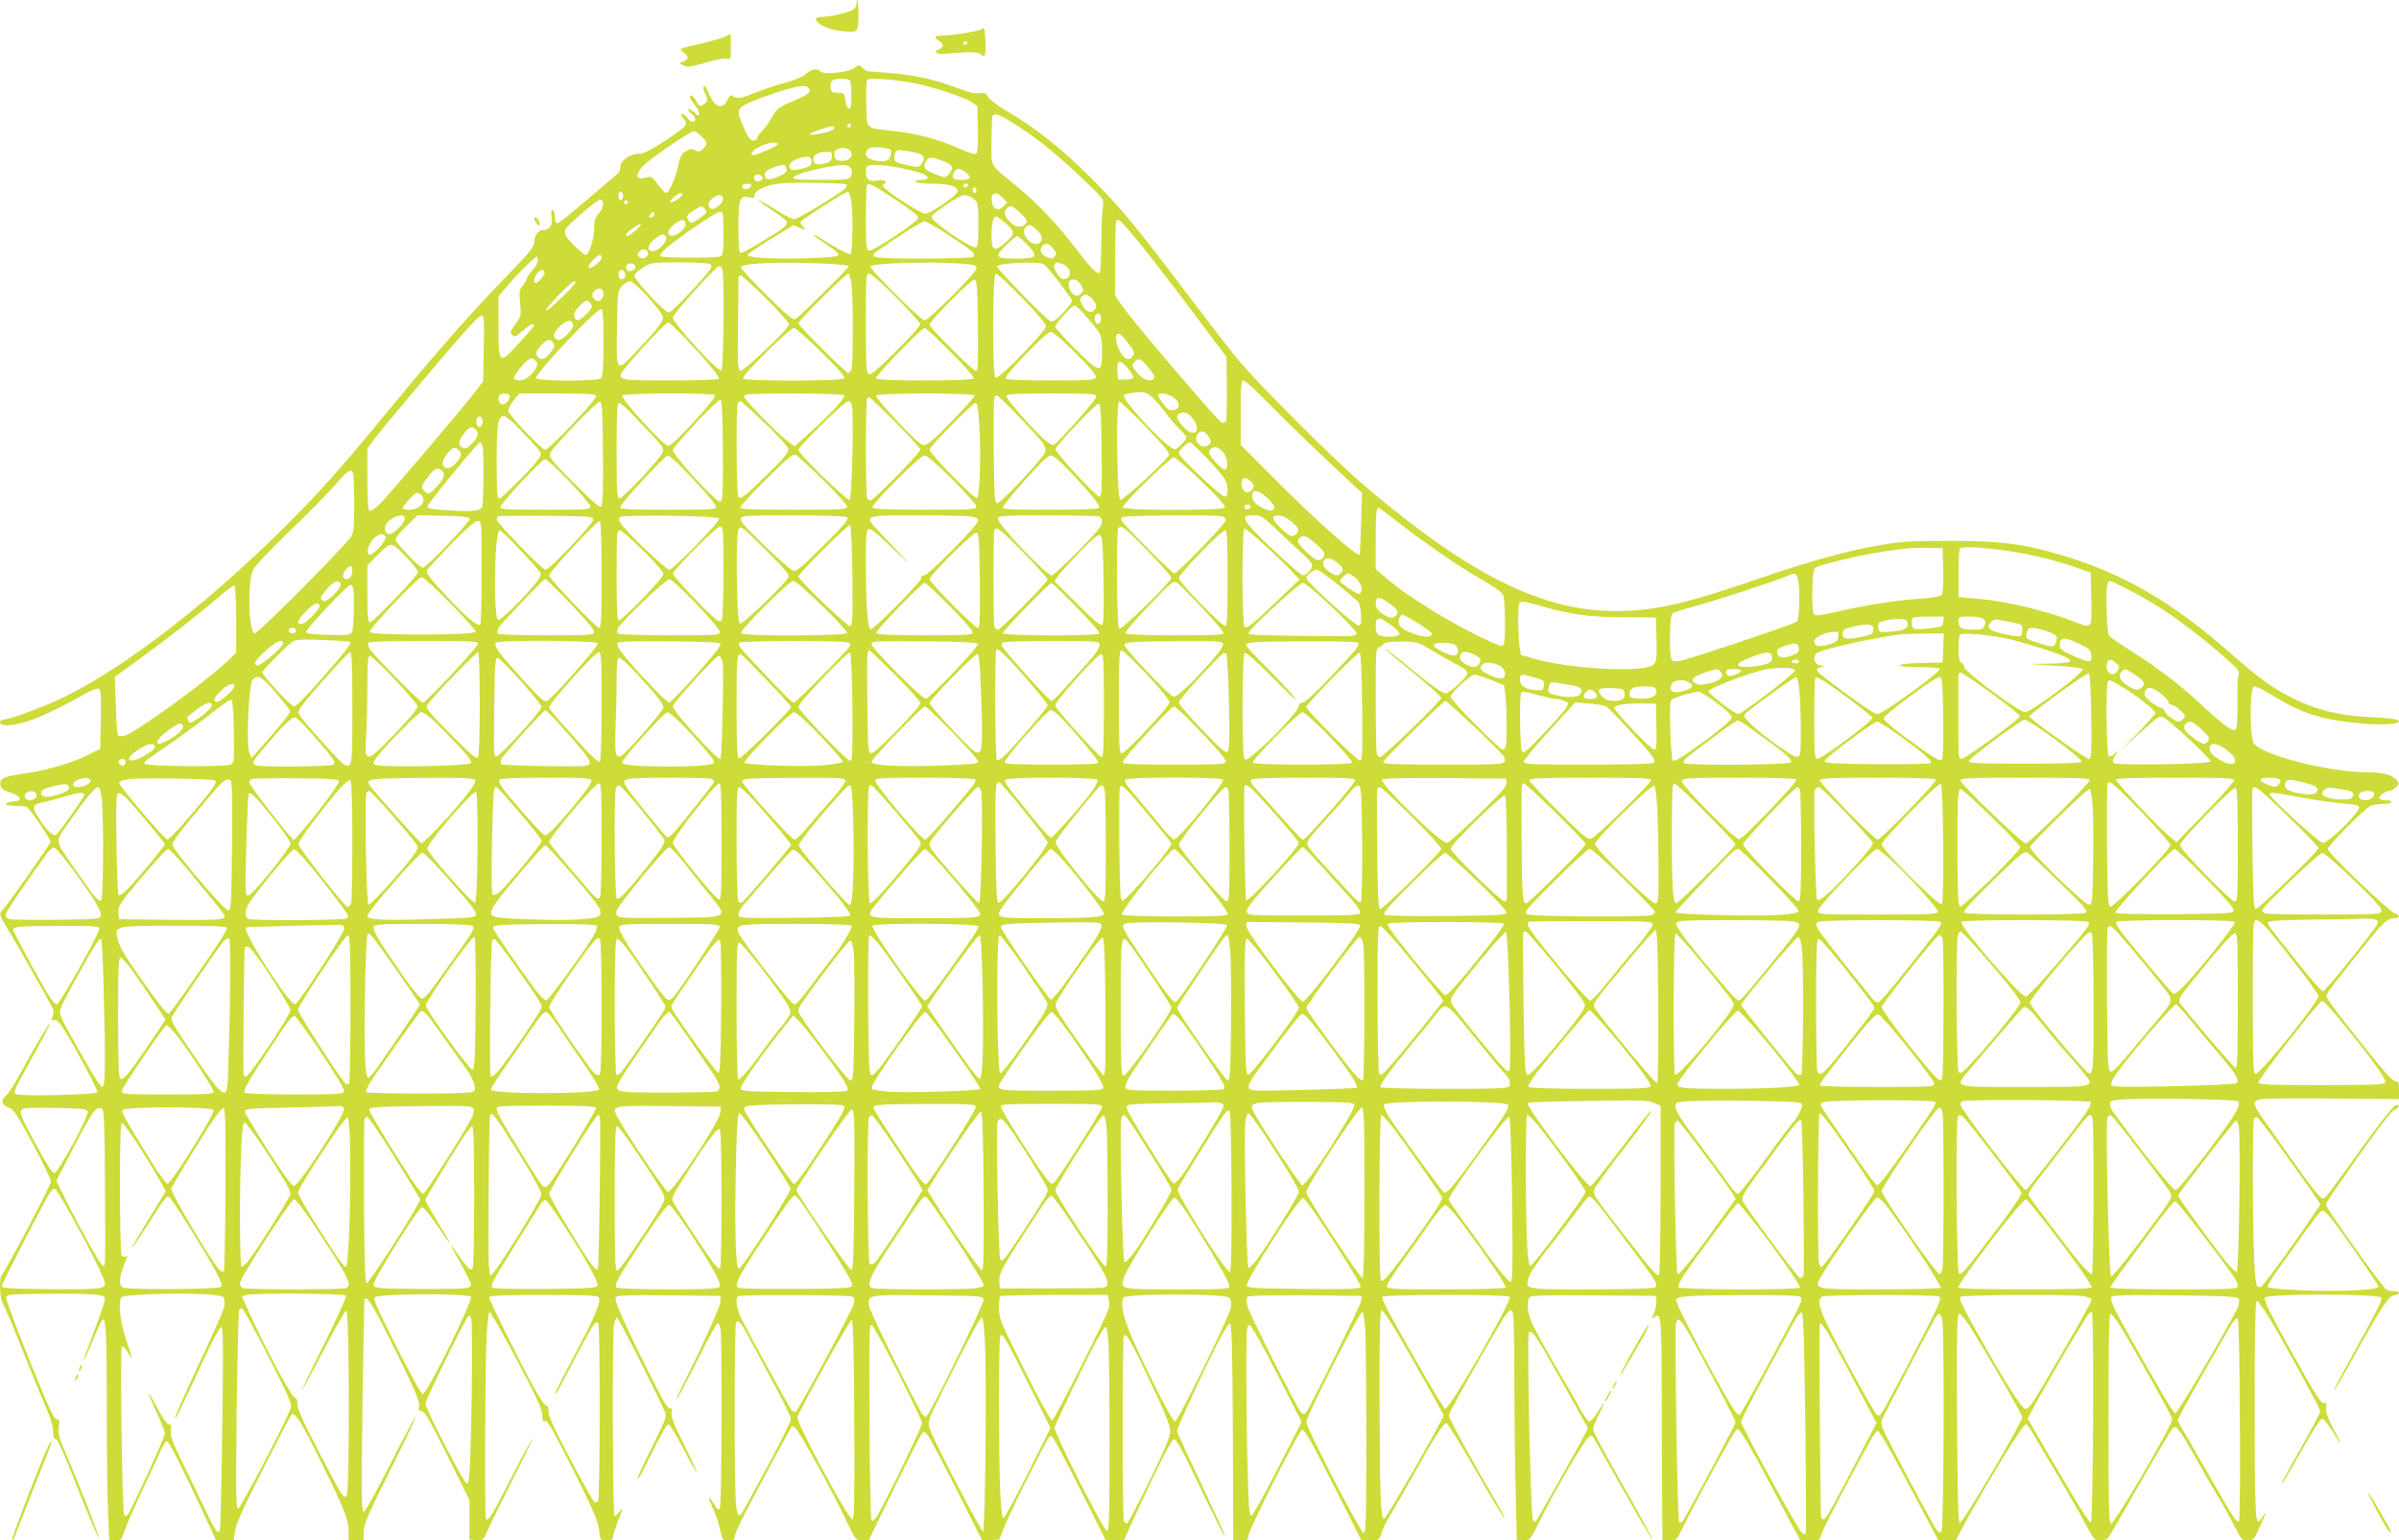 <?xml version="1.0" standalone="no"?>
<!DOCTYPE svg PUBLIC "-//W3C//DTD SVG 20010904//EN"
 "http://www.w3.org/TR/2001/REC-SVG-20010904/DTD/svg10.dtd">
<svg version="1.0" xmlns="http://www.w3.org/2000/svg"
 width="1280pt" height="822pt" viewBox="0 0 1280 822"
 preserveAspectRatio="xMidYMid meet">
<g transform="translate(0,822) scale(0.1,-0.1)"
fill="#cddc39" stroke="none">
<path d="M4570 8201 c0 -10 -6 -23 -13 -29 -19 -16 -125 -42 -170 -42 -84 0 0
-65 98 -75 94 -10 95 -10 95 85 0 44 -2 80 -5 80 -3 0 -5 -8 -5 -19z"/>
<path d="M5237 8064 c-9 -9 -156 -34 -204 -34 -47 0 -54 -8 -23 -28 26 -16 26
-38 -1 -45 -13 -4 -18 -10 -14 -17 5 -9 29 -10 84 -4 91 9 142 7 155 -6 21
-21 26 -7 24 65 -2 70 -6 84 -21 69z m-77 -74 c0 -5 -4 -10 -10 -10 -5 0 -10
5 -10 10 0 6 5 10 10 10 6 0 10 -4 10 -10z"/>
<path d="M3870 8025 c-14 -7 -68 -23 -120 -35 -134 -31 -129 -28 -102 -50 28
-23 28 -34 0 -47 l-23 -10 23 -12 c19 -10 38 -8 113 14 50 15 102 25 115 22
23 -4 24 -3 24 64 0 38 -1 69 -2 68 -2 0 -14 -7 -28 -14z"/>
<path d="M4558 7857 c-31 -24 -171 -37 -182 -18 -12 19 -48 12 -75 -13 -16
-14 -58 -33 -106 -46 -44 -11 -108 -33 -142 -46 -98 -39 -119 -44 -139 -29
-16 11 -20 9 -33 -19 -24 -48 -60 -43 -88 13 -12 24 -24 49 -26 55 -2 6 -8 7
-13 3 -4 -4 -1 -20 8 -35 18 -31 14 -48 -13 -62 -15 -9 -21 -5 -34 20 -8 16
-20 30 -25 30 -17 0 -11 -17 15 -48 14 -17 25 -38 25 -48 0 -15 -3 -15 -25 6
-14 13 -28 20 -32 16 -4 -3 3 -13 15 -22 12 -8 22 -22 22 -30 0 -21 -28 -17
-42 6 -7 11 -19 20 -27 20 -12 0 -12 -3 1 -17 32 -38 30 -41 -84 -118 -82 -54
-122 -75 -145 -75 -50 0 -103 -36 -103 -70 0 -15 -8 -34 -19 -41 -10 -8 -82
-69 -160 -136 -78 -68 -148 -123 -156 -123 -10 0 -15 11 -15 35 0 19 -5 35
-11 35 -8 0 -10 -14 -6 -39 4 -31 1 -44 -13 -56 -11 -10 -24 -15 -31 -13 -21
7 -49 -30 -49 -63 0 -27 -22 -54 -151 -187 -190 -196 -368 -398 -630 -717
-259 -314 -364 -432 -553 -620 -405 -402 -835 -735 -1164 -900 -105 -52 -300
-125 -336 -125 -9 0 -16 -7 -16 -15 0 -24 79 -19 162 11 81 30 179 77 281 136
38 22 75 37 83 34 12 -5 14 -32 12 -163 l-3 -158 -53 -27 c-82 -44 -218 -85
-336 -103 -130 -19 -148 -27 -144 -62 2 -22 12 -29 53 -42 61 -20 68 -45 13
-49 -57 -5 -45 -22 15 -22 28 0 57 -4 62 -8 17 -11 125 -170 125 -183 0 -11
-227 -334 -254 -362 -23 -22 -21 -29 25 -104 37 -60 198 -343 235 -414 10 -19
12 -34 5 -52 -8 -21 -7 -24 8 -20 14 3 29 -12 59 -61 49 -77 172 -308 172
-323 0 -15 -421 -25 -437 -10 -10 9 -1 32 38 102 88 157 151 275 146 275 -7 0
-100 -157 -157 -265 -29 -55 -64 -110 -78 -122 -30 -26 -24 -50 17 -64 24 -9
44 -39 126 -192 53 -100 97 -191 97 -202 0 -18 -242 -478 -263 -499 -14 -15
-11 -124 5 -149 8 -12 56 -125 106 -252 50 -126 108 -266 127 -310 23 -51 36
-95 36 -122 0 -28 5 -43 13 -43 13 0 28 -33 149 -338 43 -106 79 -191 82 -188
5 5 -104 285 -174 445 -38 88 -44 112 -39 147 4 35 3 41 -12 40 -13 -1 -45 68
-144 314 -70 173 -126 324 -125 335 2 18 11 19 197 21 107 2 225 0 263 -3 57
-5 67 -8 67 -24 0 -11 -24 -83 -54 -162 -79 -209 -77 -221 4 -25 17 43 35 78
40 78 16 0 20 -105 20 -500 0 -224 3 -468 7 -543 l6 -137 33 0 c30 0 33 3 49
53 10 28 53 127 96 219 44 92 88 188 99 213 11 25 24 45 30 45 11 0 77 -130
190 -372 l73 -158 47 0 47 0 7 50 c5 37 45 126 148 328 77 152 145 283 151
290 19 24 47 -19 167 -263 125 -255 140 -294 140 -362 l0 -43 40 0 40 0 0 45
c0 38 20 86 124 293 68 136 131 265 140 287 36 85 -5 12 -124 -223 -69 -135
-131 -248 -139 -250 -12 -4 -13 80 -7 564 5 313 9 571 11 573 16 16 50 -42
165 -275 104 -212 131 -274 126 -296 -4 -23 -2 -28 14 -28 15 0 44 -50 137
-237 l118 -238 0 -105 0 -105 37 -3 c36 -3 37 -2 64 60 15 35 77 160 137 278
60 118 105 211 99 205 -6 -5 -59 -103 -117 -217 -102 -199 -119 -227 -132
-214 -8 7 -5 795 3 969 5 94 10 137 18 134 6 -2 72 -118 146 -258 106 -200
134 -262 134 -291 -1 -25 2 -35 11 -32 17 7 32 -20 169 -291 91 -183 117 -243
122 -288 7 -57 7 -57 40 -57 26 0 34 4 34 18 1 9 14 51 30 92 24 61 25 70 9
48 -11 -16 -25 -28 -30 -28 -10 0 -13 962 -3 1022 4 21 11 38 16 38 7 0 187
-354 255 -502 11 -24 7 -38 -58 -170 -76 -153 -92 -188 -83 -188 3 0 37 65 76
145 39 80 76 145 84 145 7 0 43 -59 80 -130 37 -72 69 -129 71 -126 2 2 -28
68 -67 147 -56 112 -71 149 -66 171 3 16 2 27 -2 24 -17 -10 -33 15 -127 204
-123 245 -177 369 -171 387 5 11 56 13 283 11 l278 -3 -2 -34 c-1 -26 -112
-270 -230 -503 -2 -5 -2 -8 1 -8 3 0 51 90 106 200 55 110 104 200 109 200 5
0 11 -14 15 -31 10 -50 7 -942 -3 -958 -8 -12 -14 -7 -31 23 -32 53 -35 38 -5
-25 14 -30 30 -80 37 -111 12 -56 13 -58 45 -58 26 0 33 4 33 20 0 11 26 71
59 133 77 149 240 449 246 456 3 2 12 -2 20 -10 23 -23 195 -334 260 -472 60
-126 60 -126 95 -126 l35 0 135 276 c74 152 141 283 148 292 11 14 14 14 32
-7 10 -13 80 -145 155 -293 l136 -270 46 3 45 3 32 80 c18 44 74 161 125 260
122 239 109 219 128 204 8 -7 75 -134 149 -281 l134 -268 48 0 48 0 56 123
c145 312 198 417 213 417 11 0 46 -63 105 -187 118 -247 172 -354 164 -323 -4
14 -63 141 -130 284 -68 142 -124 264 -124 271 0 14 130 297 214 463 34 67 62
112 69 109 9 -3 13 -141 15 -580 l2 -577 40 0 c35 0 40 3 40 22 0 31 272 568
287 568 16 0 47 -55 194 -346 l123 -244 47 0 c47 0 47 0 63 46 8 25 33 74 54
107 21 34 76 130 122 212 90 164 149 257 166 262 6 2 78 -114 160 -257 82
-144 150 -257 152 -252 1 5 -31 66 -72 135 -98 164 -226 400 -226 415 0 16
278 504 307 540 19 23 24 25 33 12 6 -9 10 -143 10 -355 0 -187 3 -458 7 -602
l6 -263 36 1 c36 0 36 1 88 107 62 128 226 409 254 437 18 17 22 18 30 5 6 -8
78 -136 161 -283 83 -147 153 -266 155 -263 3 2 -67 132 -156 287 -89 155
-161 291 -161 301 0 10 14 45 30 78 17 33 28 60 26 60 -2 0 -18 -22 -35 -50
-18 -30 -36 -48 -44 -45 -7 3 -28 33 -47 68 -18 34 -81 143 -139 242 -57 99
-113 201 -123 228 -21 56 -23 110 -4 126 9 8 108 11 342 9 l329 -3 3 -26 c2
-15 -4 -44 -12 -64 -14 -34 -14 -36 -1 -25 36 30 40 1 41 -323 0 -172 1 -437
2 -589 l2 -278 38 0 c37 0 38 1 76 78 76 155 271 511 283 516 15 6 54 -59 218
-368 l120 -225 52 -1 c51 0 52 0 63 38 7 20 48 102 91 182 43 80 104 195 136
255 32 61 64 110 71 110 7 0 51 -72 98 -160 47 -88 117 -220 156 -292 l71
-133 46 0 46 0 44 83 c120 221 313 537 330 537 6 0 22 -21 37 -47 15 -27 75
-129 134 -228 59 -99 126 -217 150 -263 41 -76 46 -82 76 -82 17 0 36 6 42 13
5 6 81 136 167 287 86 151 164 283 174 293 18 18 19 18 44 -15 13 -18 57 -91
97 -163 40 -72 89 -157 110 -190 21 -34 56 -98 79 -143 39 -77 43 -82 74 -82
30 0 34 4 69 83 34 75 35 82 1 30 -30 -45 -33 12 -33 590 0 459 3 578 13 575
6 -3 33 -39 59 -81 64 -102 278 -494 278 -508 0 -6 -42 -86 -93 -178 -52 -91
-99 -177 -106 -191 -32 -66 21 20 104 168 54 96 96 162 105 162 8 0 32 -30 54
-65 21 -36 40 -65 42 -65 3 0 -14 35 -37 77 -29 55 -40 87 -37 109 3 25 0 30
-13 27 -12 -3 -40 38 -114 169 -150 265 -208 377 -201 393 8 23 614 22 622 0
6 -14 -28 -78 -229 -443 -15 -28 -26 -52 -24 -52 3 0 33 51 68 113 179 323
220 388 250 394 37 7 38 23 2 23 -16 0 -33 4 -39 8 -26 17 -324 435 -324 454
0 12 96 151 265 385 44 61 88 114 99 119 27 12 33 34 8 27 -12 -3 -92 -105
-187 -238 -91 -128 -175 -241 -185 -250 -17 -15 -20 -15 -44 12 -15 15 -82
106 -149 201 -67 96 -137 194 -154 219 -18 25 -33 53 -33 64 0 13 10 20 33 24
17 3 191 5 385 3 l352 -3 0 48 c0 40 -3 47 -19 47 -14 0 -63 54 -153 167 -188
237 -221 281 -215 295 7 20 244 317 290 366 29 30 49 42 69 42 34 0 37 16 6
26 -32 10 -358 323 -358 343 0 18 192 212 227 230 12 6 42 11 67 11 25 0 46 5
46 10 0 6 -13 10 -29 10 -17 0 -32 4 -36 9 -7 12 33 41 56 41 9 0 24 9 34 20
17 19 17 21 0 40 -25 27 -76 40 -165 40 -197 0 -552 92 -595 153 -22 31 -22
295 0 303 8 4 47 -14 87 -39 170 -105 266 -136 483 -157 109 -10 205 -5 205
11 0 11 -44 17 -165 23 -166 8 -298 44 -431 115 -95 51 -158 98 -312 233 -312
274 -579 426 -917 523 -193 55 -300 68 -565 69 -212 0 -263 -3 -379 -23 -171
-29 -364 -82 -622 -170 -295 -101 -429 -140 -557 -162 -494 -84 -916 91 -1577
654 -162 138 -571 547 -677 677 -47 58 -172 220 -278 360 -266 352 -342 443
-504 606 -151 150 -289 260 -439 348 -51 30 -99 66 -106 80 -11 20 -19 23 -46
19 -23 -4 -57 4 -111 25 -119 46 -230 71 -361 82 -65 5 -121 10 -125 10 -5 0
-16 8 -26 18 -18 18 -19 18 -44 -1z m-23 -67 c9 -15 11 -137 2 -146 -11 -11
-20 2 -26 43 -6 35 -9 38 -41 38 -31 0 -35 3 -38 29 -2 16 2 32 10 37 18 12
86 11 93 -1z m345 -14 c108 -23 265 -75 303 -100 l32 -22 3 -119 c1 -66 -2
-126 -6 -132 -6 -10 -30 -3 -98 26 -110 49 -220 78 -344 92 -157 17 -145 6
-148 139 -1 62 0 120 3 128 4 12 22 14 93 9 48 -3 121 -13 162 -21z m-560 -42
c0 -9 -21 -24 -47 -35 -123 -53 -128 -56 -155 -106 -15 -26 -38 -59 -52 -72
-14 -14 -26 -30 -26 -38 0 -7 -9 -13 -20 -13 -16 0 -28 16 -50 66 -36 79 -37
99 -7 118 29 20 141 62 241 91 83 24 116 21 116 -11z m1077 -165 c131 -81 248
-175 416 -338 77 -76 78 -76 71 -116 -4 -22 -8 -108 -8 -192 -1 -83 -4 -155
-8 -159 -10 -9 -41 19 -90 81 -21 28 -54 70 -74 95 -75 95 -177 201 -266 275
-167 139 -148 106 -148 253 0 71 3 132 7 135 13 14 34 6 100 -34z m-857 -19
c0 -5 -4 -10 -10 -10 -5 0 -10 5 -10 10 0 6 5 10 10 10 6 0 10 -4 10 -10z
m-89 -15 c0 -6 -21 -15 -48 -22 -98 -23 -111 -11 -20 18 56 18 69 19 68 4z
m-709 -42 c33 -32 35 -44 7 -69 -17 -15 -23 -16 -40 -6 -16 10 -25 10 -49 -5
-24 -14 -31 -27 -40 -72 -13 -65 -50 -150 -66 -151 -6 0 -25 21 -44 46 -26 37
-37 44 -54 39 -60 -18 -72 4 -29 55 28 34 255 190 276 190 6 0 24 -12 39 -27z
m408 -42 c0 -8 -69 -41 -117 -56 -41 -12 -26 20 20 42 43 22 97 30 97 14z
m603 -31 c4 -4 3 -19 -2 -33 -9 -22 -17 -27 -45 -27 -51 0 -86 16 -86 39 0 11
8 25 18 30 17 11 101 4 115 -9z m-213 -9 c14 -28 -13 -53 -54 -49 -24 2 -32 8
-34 27 -4 28 12 41 50 41 17 0 31 -7 38 -19z m365 -11 c28 -11 31 -27 11 -55
-13 -18 -19 -19 -72 -7 -69 14 -79 22 -70 57 7 26 9 27 57 21 27 -4 61 -11 74
-16z m-467 -17 c-2 -21 -10 -29 -37 -36 -42 -10 -61 -3 -61 22 0 25 25 40 68
41 30 0 33 -2 30 -27z m-108 -28 c0 -19 -8 -25 -51 -35 -38 -9 -53 -10 -62 -1
-18 18 5 44 49 57 48 14 64 9 64 -21z m713 1 c41 -18 46 -33 20 -65 -18 -21
-18 -21 -66 -3 -65 25 -73 35 -58 68 13 29 33 29 104 0z m-853 -20 c0 -2 3
-12 6 -20 5 -12 -6 -22 -41 -37 -51 -23 -75 -20 -75 10 0 12 13 24 38 34 35
15 72 22 72 13z m350 -16 c8 -14 8 -26 0 -40 -10 -19 -21 -20 -161 -20 -116 0
-150 3 -147 13 7 19 181 63 265 66 23 1 35 -5 43 -19z m282 0 c92 -20 128 -34
128 -50 0 -6 -16 -10 -36 -10 -21 0 -33 -4 -29 -10 3 -5 41 -10 84 -10 92 0
141 -14 141 -40 0 -21 -143 -120 -174 -120 -25 0 -226 131 -226 148 0 6 5 12
11 12 5 0 7 5 3 11 -4 7 -21 9 -42 5 -20 -3 -42 -1 -49 6 -14 11 -18 60 -6 71
12 13 108 7 195 -13z m332 -21 c33 -26 25 -39 -24 -39 -44 0 -56 11 -40 40 14
25 31 25 64 -1z m-1086 -26 c5 -17 -26 -29 -40 -15 -6 6 -7 15 -3 22 9 14 37
9 43 -7z m450 -38 c3 -2 -1 -11 -8 -20 -19 -23 -254 -165 -273 -165 -9 0 -40
15 -69 33 -29 18 -71 44 -93 56 -37 21 -38 21 -15 2 14 -12 51 -38 82 -59 62
-40 68 -50 41 -75 -28 -25 -216 -137 -230 -137 -10 0 -13 32 -13 139 0 153 6
168 59 158 22 -5 28 -2 27 10 -2 25 55 53 126 63 61 9 357 5 366 -5z m-510 -7
c-7 -20 -48 -23 -48 -4 0 11 9 16 26 16 16 0 24 -5 22 -12z m774 -76 c69 -45
118 -84 118 -93 0 -22 -244 -183 -265 -176 -13 5 -15 33 -15 175 0 93 3 172 7
176 11 10 29 1 155 -82z m383 78 c-3 -5 -10 -10 -16 -10 -5 0 -9 5 -9 10 0 6
7 10 16 10 8 0 12 -4 9 -10z m45 -25 c0 -8 -4 -15 -10 -15 -5 0 -10 7 -10 15
0 8 5 15 10 15 6 0 10 -7 10 -15z m-1885 -30 c0 -10 -6 -20 -12 -22 -8 -3 -13
5 -13 22 0 17 5 25 13 23 6 -3 12 -13 12 -23z m1218 -36 c9 -62 6 -264 -5
-275 -6 -6 -92 40 -175 94 -13 8 -23 12 -23 9 0 -3 32 -27 71 -52 52 -35 68
-50 59 -59 -7 -7 -77 -12 -191 -15 -183 -3 -289 4 -289 19 0 5 55 43 122 84
l121 75 35 -15 c34 -14 35 -14 19 4 -9 10 -17 22 -17 26 0 11 244 166 255 163
5 -2 14 -28 18 -58z m-903 42 c0 -11 -45 -41 -62 -41 -7 0 0 12 15 25 29 26
47 32 47 16z m1710 -16 l24 -25 -21 -22 c-26 -25 -50 -18 -59 17 -14 55 17 72
56 30z m-1493 -2 c8 -20 -41 -65 -62 -57 -22 9 -18 39 8 57 29 21 46 21 54 0z
m1337 -4 c25 -20 26 -23 26 -140 0 -98 -3 -119 -15 -119 -35 0 -235 139 -235
163 1 17 150 116 176 116 12 1 33 -8 48 -20z m-1976 -26 c2 -11 -8 -34 -22
-51 -21 -24 -26 -41 -26 -83 0 -55 -27 -139 -45 -139 -13 1 -91 75 -105 99 -5
11 -7 27 -4 36 9 22 176 165 189 161 6 -1 11 -12 13 -23z m132 7 c0 -5 -4 -10
-10 -10 -5 0 -10 5 -10 10 0 6 5 10 10 10 6 0 10 -4 10 -10z m408 -32 c18 -18
15 -25 -25 -53 -45 -30 -49 -31 -63 -5 -9 17 -5 23 27 44 45 29 46 29 61 14z
m1685 -24 c41 -39 43 -44 25 -62 -20 -20 -53 -14 -81 16 -29 31 -34 51 -15 70
19 19 30 15 71 -24z m-1953 -9 c0 -8 -7 -15 -16 -15 -14 0 -14 3 -4 15 7 8 14
15 16 15 2 0 4 -7 4 -15z m370 -100 c0 -101 -2 -117 -17 -123 -25 -10 -310 -9
-320 1 -4 5 10 24 32 43 73 62 267 194 286 194 17 0 19 -9 19 -115z m1528 33
c27 -30 23 -42 -29 -87 -55 -47 -69 -38 -69 44 0 37 5 75 11 86 10 19 10 19
37 0 15 -10 37 -30 50 -43z m-1730 16 c3 -23 -50 -67 -76 -62 -28 5 -19 35 18
63 38 28 54 28 58 -1z m2410 -86 c46 -56 172 -218 280 -362 l196 -261 2 -166
c1 -92 -1 -172 -5 -178 -4 -6 -15 -9 -24 -5 -19 7 -477 544 -529 621 l-38 55
0 197 c0 109 3 200 6 204 12 12 30 -6 112 -105z m-1000 23 c128 -84 143 -98
121 -112 -8 -5 -127 -9 -266 -9 -258 0 -292 5 -247 37 107 76 242 162 256 162
9 1 70 -35 136 -78z m-1678 28 c-34 -29 -50 -36 -50 -21 1 11 73 63 79 56 3
-3 -10 -19 -29 -35z m2142 4 c33 -31 36 -58 9 -72 -37 -20 -98 52 -71 84 18
21 30 19 62 -12z m-1978 -40 c9 -22 -41 -73 -71 -73 -34 0 -29 34 10 64 37 30
52 32 61 9z m1924 -36 c65 -66 57 -77 -61 -77 -106 0 -113 10 -50 70 28 28 55
50 60 50 5 0 28 -19 51 -43z m142 -24 c18 -24 19 -28 6 -42 -12 -12 -20 -12
-41 -3 -31 14 -41 37 -25 57 18 22 36 18 60 -12z m-2163 -19 c3 -9 0 -20 -8
-25 -17 -11 -21 -11 -38 0 -12 8 -12 12 -2 25 17 21 40 20 48 0z m-247 -28 c0
-8 -12 -24 -26 -35 -47 -37 -61 -22 -19 23 27 29 45 34 45 12z m-340 -16 c0
-10 -13 -35 -30 -53 -16 -19 -30 -39 -30 -44 0 -6 -9 -22 -21 -37 -18 -22 -19
-34 -14 -93 7 -65 6 -70 -25 -112 -28 -38 -30 -45 -17 -58 13 -13 19 -11 55
21 36 33 62 45 62 30 0 -3 -34 -44 -76 -90 -112 -123 -114 -121 -114 81 l0
164 58 68 c56 65 136 143 147 143 3 0 5 -9 5 -20z m520 -35 c0 -15 -27 -28
-41 -19 -13 8 -11 32 4 37 18 6 37 -3 37 -18z m399 16 c12 -8 10 -15 -11 -43
-54 -69 -193 -213 -208 -216 -22 -4 -192 181 -185 200 3 8 24 26 47 41 41 26
46 27 193 27 82 0 156 -4 164 -9z m614 2 c70 -3 127 -9 127 -13 0 -9 -265
-272 -286 -283 -12 -7 -50 25 -155 129 -77 76 -138 143 -136 149 7 21 219 30
450 18z m715 1 c84 -6 92 -9 92 -27 0 -21 -255 -276 -276 -277 -21 0 -300 278
-289 289 18 17 307 26 473 15z m451 -4 c17 -9 151 -182 151 -195 0 -12 -63
-85 -87 -101 -23 -15 -26 -14 -66 24 -81 74 -247 250 -247 260 0 18 219 29
249 12z m106 -2 c45 -20 43 -77 -2 -78 -17 0 -56 58 -49 75 7 18 17 19 51 3z
m-1821 -24 c12 -30 7 -532 -5 -540 -18 -11 -259 252 -259 282 0 18 230 273
246 274 7 0 15 -7 18 -16z m-949 -15 c7 -11 -31 -59 -47 -59 -14 0 -9 33 9 52
18 21 29 23 38 7z m429 -5 c8 -20 -1 -34 -20 -34 -8 0 -14 10 -14 25 0 28 24
34 34 9z m1210 -65 c8 -78 8 -416 0 -446 -4 -13 -11 -23 -18 -23 -13 0 -266
251 -266 265 0 14 252 265 266 265 6 0 14 -27 18 -61z m239 -67 c70 -71 127
-135 127 -143 0 -8 -58 -72 -129 -143 -91 -91 -134 -127 -145 -123 -14 6 -16
38 -16 272 0 248 1 265 18 265 10 0 75 -58 145 -128z m671 -2 c82 -84 126
-137 126 -151 0 -27 -252 -285 -268 -275 -19 11 -17 556 2 556 7 0 70 -58 140
-130z m-1367 -2 c67 -67 123 -130 123 -139 0 -23 -240 -250 -260 -247 -13 3
-15 35 -12 238 1 129 2 243 2 253 0 9 5 17 12 17 6 0 67 -55 135 -122z m1131
-146 c2 -189 0 -242 -10 -242 -17 0 -248 231 -248 247 0 21 222 244 239 241
14 -3 16 -34 19 -246z m550 216 c15 -26 15 -29 0 -44 -20 -21 -45 -12 -59 20
-26 56 27 77 59 24z m-2698 14 c0 -13 -149 -156 -156 -149 -4 3 26 40 66 82
69 70 90 86 90 67z m385 -74 c41 -46 78 -93 81 -106 7 -24 -22 -62 -147 -194
-101 -106 -101 -106 -97 131 3 195 4 200 27 225 14 14 32 26 42 26 10 0 52
-37 94 -82z m-235 18 c0 -33 -25 -53 -45 -36 -18 15 -19 32 -3 48 21 21 48 14
48 -12z m2614 -39 c16 -21 18 -32 10 -45 -17 -27 -46 -20 -67 16 -16 26 -17
35 -6 48 17 20 38 14 63 -19z m-2680 -20 c8 -13 4 -24 -24 -52 -39 -40 -56
-44 -65 -14 -5 16 1 30 26 55 35 36 46 38 63 11z m2636 -59 c90 -104 90 -104
90 -195 0 -120 -8 -119 -141 13 -60 60 -109 114 -109 120 0 16 89 114 103 114
7 0 32 -23 57 -52z m-2570 -146 c0 -125 -4 -182 -12 -190 -18 -18 -348 -17
-348 1 0 29 320 367 346 367 11 0 14 -33 14 -178z m2655 128 c0 -27 -22 -39
-31 -16 -8 22 3 49 19 43 6 -2 12 -14 12 -27z m-3294 -160 l-3 -175 -32 -42
c-59 -79 -474 -568 -519 -612 -25 -24 -50 -40 -56 -37 -7 5 -11 63 -11 170 l0
163 37 49 c20 27 95 119 167 204 281 335 391 460 406 457 13 -2 14 -28 11
-177z m477 127 c5 -23 -61 -89 -81 -81 -30 11 -28 35 8 71 36 36 67 41 73 10z
m591 -64 c119 -126 192 -213 186 -224 -4 -5 -112 -9 -261 -9 -290 0 -291 0
-233 73 57 72 213 237 224 237 5 0 43 -35 84 -77z m733 -81 c81 -80 129 -133
124 -140 -10 -17 -532 -17 -542 -1 -8 14 249 269 272 269 8 0 74 -58 146 -128z
m691 -1 c73 -73 126 -134 123 -140 -10 -15 -512 -15 -522 0 -7 11 242 269 260
269 6 0 68 -58 139 -129z m666 -5 c80 -80 112 -119 108 -130 -6 -14 -36 -16
-241 -16 -149 0 -237 4 -241 10 -9 15 216 248 240 249 13 1 60 -39 134 -113z
m275 60 c39 -46 44 -67 22 -85 -21 -18 -43 -3 -66 45 -20 41 -20 84 0 84 5 0
25 -20 44 -44z m-3061 -8 c7 -11 4 -23 -13 -46 -27 -37 -48 -46 -66 -31 -21
17 -17 34 16 69 31 33 47 35 63 8z m-90 -100 c8 -12 5 -24 -17 -52 -28 -37
-63 -53 -92 -42 -15 6 -15 9 1 34 29 45 68 83 84 80 7 -2 19 -10 24 -20z
m3266 -32 c34 -42 37 -51 20 -61 -20 -13 -58 5 -85 40 -26 34 -26 36 -9 55 21
23 33 18 74 -34z m-110 -3 c17 -21 30 -42 28 -48 -2 -5 -21 -10 -43 -10 l-39
0 -3 48 c-4 59 14 62 57 10z m751 -187 c66 -68 205 -203 308 -300 l189 -177
-5 -162 c-2 -89 -6 -164 -8 -166 -13 -14 -245 193 -471 421 l-163 164 0 172
c0 145 2 172 15 172 8 0 69 -56 135 -124z m-645 52 c14 -6 48 -41 75 -77 27
-36 67 -84 89 -106 23 -21 41 -44 41 -50 0 -6 -13 -24 -30 -40 -27 -26 -31
-27 -52 -13 -72 47 -267 264 -251 279 4 4 24 9 43 12 19 2 40 5 47 5 7 1 24
-3 38 -10z m-3405 -11 c0 -24 -26 -51 -44 -44 -16 6 -22 38 -9 50 12 12 53 7
53 -6z m460 -2 c0 -22 -250 -285 -271 -285 -20 0 -193 183 -197 208 -1 9 11
34 28 55 l31 37 205 0 c175 0 204 -2 204 -15z m635 6 c9 -16 -225 -271 -249
-271 -24 0 -246 242 -246 269 0 14 486 16 495 2z m690 -1 c7 -12 -76 -102
-188 -202 l-77 -70 -38 28 c-59 45 -232 223 -232 239 0 13 37 15 264 15 167 0
267 -4 271 -10z m695 -1 c0 -6 -55 -68 -122 -137 -90 -93 -129 -127 -147 -127
-17 0 -55 33 -143 127 -66 70 -117 132 -113 137 9 15 525 15 525 0z m648 -8
c-3 -20 -203 -244 -226 -255 -7 -3 -34 13 -59 37 -67 61 -193 207 -193 223 0
12 43 14 241 14 231 0 240 -1 237 -19z m414 -2 c37 -27 36 -63 -3 -67 -20 -2
-32 5 -52 32 -15 19 -27 39 -27 45 0 19 50 12 82 -10z m-822 -106 c132 -138
144 -155 136 -185 -7 -30 -235 -273 -255 -273 -14 0 -16 33 -19 275 -1 151 0
280 3 287 2 7 9 13 14 13 5 0 60 -53 121 -117z m-663 -25 c73 -73 133 -139
133 -147 0 -18 -249 -271 -266 -271 -7 0 -15 7 -18 16 -8 21 -8 519 1 527 3 4
9 7 11 7 3 0 65 -59 139 -132z m-920 -144 c2 -152 -1 -265 -7 -274 -8 -12 -18
-6 -61 35 -83 80 -199 216 -199 232 0 20 240 275 254 270 8 -3 12 -85 13 -263z
m-640 -19 c2 -161 -1 -276 -7 -285 -8 -12 -34 9 -135 110 -140 139 -150 152
-136 178 21 38 247 271 261 269 13 -2 15 -41 17 -272z m862 159 c67 -64 124
-126 127 -138 4 -18 -15 -42 -104 -130 -132 -130 -151 -144 -163 -125 -10 16
-12 468 -3 493 3 9 10 16 14 16 4 0 62 -52 129 -116z m466 94 c11 -46 1 -501
-12 -505 -15 -5 -273 245 -273 266 0 19 248 261 267 261 7 0 15 -10 18 -22z
m1568 -115 c81 -83 127 -139 125 -149 -4 -24 -246 -246 -261 -241 -18 6 -23
530 -5 525 7 -2 71 -63 141 -135z m-2733 60 c162 -169 163 -170 156 -196 -7
-29 -212 -247 -232 -247 -12 0 -14 43 -14 255 0 200 3 255 13 255 7 0 42 -30
77 -67z m1845 -45 c10 -169 3 -390 -13 -396 -15 -5 -251 237 -252 258 0 17
229 250 246 250 8 0 14 -37 19 -112z m653 -141 c2 -205 0 -247 -11 -247 -20 0
-239 237 -235 254 5 23 219 247 232 243 8 -3 12 -79 14 -250z m487 168 c51
-68 3 -105 -54 -40 -33 38 -39 60 -18 68 28 12 46 5 72 -28z m-3790 -15 c0
-27 -22 -39 -31 -16 -8 22 3 49 19 43 6 -2 12 -14 12 -27z m190 -32 c136 -142
130 -133 110 -165 -29 -44 -197 -213 -211 -213 -11 0 -14 38 -14 194 0 202 7
246 38 246 9 0 45 -28 77 -62z m-227 -10 c19 -19 14 -40 -20 -75 -25 -26 -35
-30 -50 -22 -25 13 -23 36 8 76 27 35 43 40 62 21z m3912 -41 c14 -26 14 -29
-4 -43 -37 -27 -84 27 -55 62 17 21 41 14 59 -19z m-3876 -43 c9 -22 7 -317
-2 -330 -14 -21 -48 -25 -169 -18 -91 5 -123 10 -123 20 0 14 270 344 281 344
4 0 10 -7 13 -16z m3870 -74 c47 -49 91 -101 96 -116 15 -39 13 -84 -5 -84
-21 0 -245 211 -245 232 0 15 44 58 60 58 4 0 46 -40 94 -90z m78 42 c22 -19
34 -80 19 -95 -8 -8 -21 1 -51 32 -44 46 -49 65 -23 80 18 10 27 7 55 -17z
m-4074 6 c18 -18 15 -33 -14 -68 -31 -36 -67 -38 -72 -4 -3 23 42 84 62 84 7
0 17 -5 24 -12z m1945 -160 c70 -69 127 -132 127 -141 0 -16 -24 -17 -285 -17
-227 0 -285 3 -285 13 0 7 63 75 139 151 119 118 142 136 158 128 10 -6 76
-66 146 -134z m-747 60 c111 -115 174 -188 174 -204 0 -12 -41 -14 -255 -14
-220 0 -255 2 -255 15 0 18 238 275 254 275 6 0 43 -33 82 -72z m1436 -56 c70
-71 128 -136 128 -145 0 -15 -25 -17 -274 -17 -184 0 -277 4 -281 11 -10 15
254 279 279 279 12 0 70 -51 148 -128z m619 50 c113 -118 171 -190 164 -202
-4 -6 -95 -10 -261 -10 -223 0 -255 2 -252 15 2 9 55 74 118 145 78 87 122
129 136 130 14 0 47 -27 95 -78z m710 -60 c84 -81 130 -133 125 -140 -11 -18
-546 -17 -546 1 0 19 254 267 273 267 8 0 75 -58 148 -128z m-3375 1 c62 -65
113 -126 114 -135 0 -17 -18 -18 -240 -18 -201 0 -240 2 -240 14 0 19 221 256
239 256 8 0 65 -53 127 -117z m-678 55 c20 -20 13 -41 -29 -86 -39 -41 -42
-42 -60 -26 -25 23 -24 28 14 79 33 45 54 54 75 33z m-474 -14 c3 -9 6 -82 6
-162 0 -125 -3 -152 -18 -177 -29 -47 -495 -516 -513 -515 -32 0 -40 269 -10
335 12 26 78 97 192 207 96 91 206 203 244 247 71 82 88 93 99 65z m4792 -45
c14 -15 16 -24 8 -37 -18 -27 -43 -26 -54 2 -19 51 11 74 46 35z m86 -86 c40
-39 47 -57 24 -66 -23 -9 -96 33 -102 59 -14 55 25 58 78 7z m-4514 15 c32
-32 -6 -78 -65 -78 -18 0 -33 3 -33 8 0 14 61 82 74 82 6 0 17 -5 24 -12z
m4425 -63 c1 -5 -6 -11 -15 -13 -11 -2 -18 3 -18 13 0 17 30 18 33 0z m800
-92 c143 -111 326 -236 445 -303 61 -35 97 -62 103 -77 5 -13 9 -78 9 -144 0
-93 -3 -121 -14 -125 -18 -7 -228 98 -365 183 -123 76 -185 119 -258 181 l-53
44 0 157 c0 140 3 171 17 171 2 0 55 -39 116 -87z m-5313 30 c0 -23 -59 -83
-81 -83 -27 0 -34 38 -12 62 33 37 93 51 93 21z m347 0 c5 -13 -233 -263 -251
-263 -17 0 -146 133 -146 151 0 9 27 42 60 73 l59 57 137 -3 c96 -2 139 -7
141 -15z m658 -5 c0 -24 -232 -268 -255 -268 -17 0 -260 250 -260 268 0 5 3
12 7 16 4 3 119 5 257 4 229 -3 251 -4 251 -20z m672 5 c6 -16 -245 -273 -266
-273 -18 0 -227 199 -257 245 -15 23 -15 28 -3 36 22 14 521 7 526 -8z m683 7
c12 -8 -13 -38 -126 -151 -118 -118 -145 -140 -163 -134 -11 3 -80 64 -153
134 -98 95 -130 131 -125 144 6 15 32 17 279 17 157 0 279 -4 288 -10z m663 3
c29 -4 37 -10 35 -23 -5 -28 -265 -290 -287 -290 -13 0 -18 -5 -15 -14 5 -14
-245 -268 -270 -274 -16 -4 -26 129 -26 361 0 144 2 168 16 174 11 4 52 -30
137 -113 113 -110 94 -87 -82 98 -84 89 -86 88 206 88 136 0 265 -3 286 -7z
m681 1 c9 -3 16 -17 16 -31 0 -18 -34 -59 -127 -154 -71 -71 -134 -129 -141
-129 -32 0 -298 281 -288 305 5 13 43 15 265 15 143 0 266 -3 275 -6z m660 0
c9 -3 16 -13 16 -21 0 -17 -258 -283 -274 -283 -10 0 -205 193 -266 263 -21
24 -22 30 -10 37 16 11 508 14 534 4z m299 -81 c51 -49 111 -105 135 -125 23
-21 42 -45 42 -55 0 -22 -29 -53 -49 -53 -9 0 -83 65 -165 143 -163 156 -174
177 -95 177 38 0 48 -6 132 -87z m60 60 c20 -16 39 -34 42 -42 7 -17 -12 -41
-34 -41 -22 0 -105 85 -97 99 12 19 52 12 89 -16z m-4313 -277 c0 -151 -4
-277 -8 -280 -16 -10 -85 50 -190 164 -82 89 -101 114 -93 128 5 9 63 72 129
140 78 80 127 122 141 122 21 0 21 -2 21 -274z m640 -11 c0 -235 -2 -285 -14
-285 -15 0 -266 262 -266 279 0 20 253 291 271 291 5 0 9 -128 9 -285z m1338
-8 c2 -244 1 -267 -14 -267 -18 0 -274 247 -274 264 0 16 263 277 275 273 6
-2 11 -102 13 -270z m-688 21 c0 -134 -4 -249 -9 -257 -8 -12 -16 -9 -46 17
-60 53 -215 219 -215 230 0 20 232 252 251 252 18 0 19 -12 19 -242z m243 100
c72 -71 107 -113 105 -125 -4 -25 -245 -256 -260 -251 -18 6 -24 484 -7 505
15 17 14 17 162 -129z m2021 12 c69 -72 126 -136 126 -143 0 -20 -266 -280
-279 -273 -12 8 -16 527 -4 539 16 17 38 -1 157 -123z m-661 -11 c70 -72 127
-136 127 -141 0 -14 -251 -268 -265 -268 -7 0 -15 7 -19 15 -7 18 -7 505 0
517 12 20 36 1 157 -123z m1285 42 c53 -48 117 -110 141 -136 l44 -48 -119
-114 c-134 -128 -159 -147 -174 -138 -14 9 -14 525 0 525 6 0 54 -40 108 -89z
m-3971 -27 c54 -58 102 -112 106 -120 6 -11 -3 -29 -28 -60 -70 -85 -184 -196
-197 -192 -27 9 -20 478 7 478 8 0 58 -47 112 -106z m654 -1 c64 -63 109 -115
109 -126 0 -21 -217 -247 -238 -247 -9 0 -12 56 -12 240 0 216 2 240 16 240
10 0 66 -48 125 -107z m3119 -148 c0 -196 -3 -255 -12 -255 -22 0 -248 233
-248 255 0 22 226 255 247 255 10 0 13 -56 13 -255z m-1322 -13 c2 -197 0
-252 -10 -252 -18 0 -258 241 -258 259 0 21 232 252 250 249 13 -3 15 -39 18
-256z m-3171 232 c6 -17 -62 -94 -84 -94 -17 0 -16 24 2 60 24 46 70 65 82 34z
m3831 -231 c3 -151 0 -229 -7 -236 -8 -8 -46 24 -133 110 l-122 121 19 28 c10
15 62 73 116 128 80 82 101 98 111 88 10 -10 14 -72 16 -239z m1127 200 c50
-42 60 -60 44 -79 -20 -24 -43 -15 -94 36 -41 42 -46 51 -35 65 19 23 37 19
85 -22z m-4842 -81 c31 -33 57 -67 57 -75 0 -19 -238 -267 -256 -267 -11 0
-14 28 -14 152 l0 151 59 59 c69 70 68 70 154 -20z m8195 -66 c2 -71 -1 -123
-8 -131 -6 -7 -50 -15 -107 -19 -134 -9 -283 -32 -437 -67 -102 -23 -131 -27
-138 -17 -14 23 -10 234 5 247 20 16 231 67 350 85 153 23 156 23 247 22 l85
-1 3 -119z m280 113 c127 -13 304 -53 417 -93 l90 -32 3 -142 c3 -166 10 -159
-113 -111 -127 49 -337 99 -472 112 l-123 11 0 126 c0 70 3 130 7 133 9 10 80
9 191 -4z m-3509 -75 c25 -21 29 -29 21 -45 -6 -10 -18 -19 -26 -19 -25 0 -74
39 -74 59 0 39 36 42 79 5z m-5259 -33 c0 -33 -11 -51 -31 -51 -24 0 -25 27
-2 52 21 23 33 23 33 -1z m5258 -80 c54 -44 103 -86 110 -93 6 -8 12 -38 14
-68 2 -43 0 -55 -13 -58 -18 -3 -279 233 -279 253 0 15 38 45 57 45 7 0 57
-36 111 -79z m88 41 c29 -24 45 -57 38 -76 -3 -9 -9 -16 -13 -16 -12 0 -101
59 -101 66 0 12 32 44 44 44 6 -1 20 -9 32 -18z m2364 -1 c15 -29 13 -226 -2
-238 -17 -14 -573 -200 -622 -209 -28 -5 -41 -3 -47 7 -14 23 -11 235 4 246 6
5 53 20 102 33 92 23 448 139 507 165 43 19 45 18 58 -4z m-7186 -141 c76 -77
136 -145 134 -152 -6 -18 -559 -19 -565 -1 -6 16 256 293 277 293 9 0 78 -63
154 -140z m602 38 c120 -124 164 -175 164 -193 0 -13 -35 -15 -254 -15 -166 0
-257 4 -261 10 -4 6 1 22 10 36 20 30 235 254 244 254 4 0 47 -42 97 -92z
m708 -39 c72 -75 126 -139 126 -150 0 -18 -11 -19 -262 -19 -145 0 -269 4
-277 9 -10 7 -11 13 -1 32 17 35 252 258 271 258 9 1 74 -58 143 -130z m-1897
104 c7 -20 -71 -97 -90 -90 -24 9 -21 18 19 66 35 40 63 50 71 24z m2569 -115
c74 -72 134 -137 134 -145 0 -17 -555 -19 -566 -2 -9 15 255 279 279 279 11 0
78 -58 153 -132z m2026 -9 c62 -66 114 -127 116 -135 3 -12 -36 -14 -257 -14
-164 0 -262 4 -266 10 -3 6 42 61 101 123 149 157 152 159 174 147 10 -5 69
-64 132 -131z m4951 91 c158 -80 318 -193 497 -349 90 -79 91 -81 83 -106 -4
-11 -6 -76 -5 -145 1 -69 -2 -131 -7 -139 -13 -21 -61 13 -186 129 -113 106
-234 198 -380 290 -55 35 -106 70 -112 79 -14 16 -19 272 -6 284 10 11 12 10
116 -43z m-6296 -84 c68 -68 123 -131 123 -140 0 -14 -25 -16 -254 -16 -169 0
-257 4 -261 11 -7 11 242 269 259 269 6 0 66 -56 133 -124z m677 -6 c70 -71
125 -134 121 -140 -9 -15 -515 -14 -515 2 0 11 249 268 260 268 4 0 64 -58
134 -130z m1361 3 c77 -73 134 -135 133 -143 -3 -11 -17 -15 -56 -15 -483 4
-523 5 -520 18 5 23 270 267 290 267 10 0 79 -57 153 -127z m-5845 -71 l0
-176 -50 -47 c-123 -116 -491 -381 -547 -396 -14 -3 -28 -2 -33 3 -4 5 -10 77
-12 160 l-5 152 121 88 c171 125 326 246 424 331 46 40 88 71 93 68 5 -4 9
-86 9 -183z m624 171 c8 -30 4 -217 -6 -236 -8 -16 -22 -17 -125 -15 -82 2
-118 7 -121 15 -4 13 224 253 239 253 4 0 10 -8 13 -17z m5532 -85 c46 -33 52
-53 22 -71 -24 -16 -98 35 -98 66 0 47 17 48 76 5z m811 -13 c152 -44 247 -57
433 -59 l175 -1 3 -105 c4 -136 1 -147 -46 -159 -99 -28 -436 -4 -599 42 l-78
22 -7 45 c-9 59 -10 225 -1 233 10 11 28 8 120 -18z m-6522 5 c9 -14 -74 -100
-96 -100 -30 0 -22 21 23 67 42 43 61 52 73 33z m5862 -96 c40 -25 73 -50 73
-55 0 -19 -33 -22 -84 -5 -74 23 -101 47 -92 80 3 14 12 26 18 26 6 0 44 -21
85 -46z m2801 9 c-3 -27 -6 -28 -73 -36 -38 -4 -75 -5 -82 -3 -14 6 -18 48 -6
59 3 4 42 7 85 7 l79 0 -3 -27z m214 15 c12 -10 14 -19 7 -35 -7 -19 -16 -23
-51 -23 -71 0 -88 8 -88 41 0 29 1 29 58 29 32 0 65 -6 74 -12z m-3159 -34
c27 -19 47 -41 44 -47 -5 -16 -81 -21 -107 -7 -15 8 -20 21 -20 50 0 51 18 52
83 4z m2755 9 c4 -28 -21 -39 -98 -44 -53 -4 -55 -3 -58 23 -3 22 2 28 20 32
13 3 32 7 43 10 11 2 36 3 55 3 28 -2 36 -6 38 -24z m555 7 c54 -11 57 -13 57
-40 0 -16 -4 -31 -9 -34 -5 -4 -42 1 -82 9 -86 18 -106 37 -74 68 8 9 23 14
32 11 10 -2 44 -8 76 -14z m-738 -40 c0 -23 -6 -26 -67 -39 -77 -16 -101 -11
-96 21 2 17 14 25 53 34 28 7 64 11 80 11 25 -2 30 -6 30 -27z m-8415 -5 c0
-8 -9 -15 -20 -15 -11 0 -20 7 -20 15 0 8 9 15 20 15 11 0 20 -7 20 -15z
m9336 -2 c58 -18 66 -27 53 -60 -10 -28 -17 -28 -91 -5 -69 22 -72 24 -64 57
8 30 28 32 102 8z m-1108 -30 c-2 -23 -11 -30 -50 -42 -53 -16 -78 -10 -78 18
0 20 61 49 108 50 20 1 23 -3 20 -26z m560 -60 l-3 -78 -118 -3 c-147 -3 -149
-22 -1 -22 59 0 104 -4 104 -10 0 -19 -305 -240 -331 -240 -19 0 -98 53 -241
162 -91 69 -98 77 -67 86 l24 6 -25 6 c-35 8 -41 56 -8 70 54 23 281 73 428
94 14 2 74 4 133 5 l108 1 -3 -77z m332 51 c83 -17 279 -78 323 -101 15 -7 25
-18 22 -23 -4 -6 -54 -11 -113 -11 l-107 -2 140 -9 c77 -5 144 -13 148 -18 15
-14 -275 -230 -308 -230 -33 0 -325 216 -325 241 0 9 -7 19 -15 23 -11 4 -15
22 -15 74 0 38 3 72 8 76 10 11 149 -1 242 -20z m410 -37 c38 -19 45 -27 48
-54 4 -42 -7 -42 -98 -2 -55 25 -70 36 -70 53 0 50 23 50 120 3z m-9241 18 c8
-8 -34 -62 -158 -202 -68 -79 -132 -143 -142 -143 -17 0 -169 165 -169 183 0
11 136 148 165 166 15 9 58 10 160 6 77 -3 141 -8 144 -10z m-359 -9 c0 -18
-113 -116 -134 -116 -30 0 -17 25 41 77 57 52 93 67 93 39z m1040 -1 c0 -17
-277 -315 -294 -315 -12 0 -259 249 -283 287 -8 12 -12 27 -8 33 4 6 105 10
296 10 246 0 289 -2 289 -15z m640 2 c0 -20 -238 -290 -271 -307 -15 -8 -37
11 -136 121 -120 132 -149 172 -138 189 10 16 545 13 545 -3z m655 -6 c0 -20
-257 -309 -275 -310 -15 -1 -211 208 -258 274 -13 18 -21 38 -17 44 4 8 90 11
278 9 226 -3 272 -5 272 -17z m685 9 c12 -8 9 -16 -20 -47 -93 -102 -266 -273
-276 -273 -6 0 -69 62 -140 138 -153 162 -158 168 -149 182 8 13 564 14 585 0z
m687 -7 c5 -14 -254 -287 -277 -291 -19 -3 -290 268 -290 291 0 16 23 17 282
15 207 -2 282 -6 285 -15z m649 2 c4 -9 -6 -32 -22 -53 -26 -33 -52 -63 -186
-209 -22 -24 -43 -43 -48 -43 -9 0 -165 169 -236 256 -31 37 -35 47 -23 55 8
5 126 9 262 9 212 0 248 -2 253 -15z m660 0 c11 -27 -234 -289 -265 -283 -21
4 -261 257 -261 275 0 17 32 20 288 22 199 1 233 -1 238 -14z m719 5 c10 -15
-1 -29 -143 -179 -81 -86 -141 -141 -153 -141 -11 0 -19 -7 -19 -16 0 -22
-102 -135 -201 -225 -64 -57 -83 -70 -90 -58 -13 22 -12 556 2 565 7 4 63 -45
138 -120 146 -147 156 -155 114 -101 -18 22 -79 87 -137 145 -58 57 -106 110
-106 117 0 17 36 20 327 21 164 1 264 -2 268 -8z m406 -47 c46 -28 105 -61
132 -74 29 -14 47 -30 47 -40 0 -21 -96 -109 -118 -109 -16 0 -91 54 -182 130
-74 62 -140 113 -140 107 0 -2 68 -59 150 -126 83 -68 150 -128 150 -134 1
-16 -310 -317 -326 -317 -6 0 -15 7 -18 16 -3 9 -6 139 -6 291 0 266 1 275 20
280 11 3 20 9 20 14 0 11 45 17 121 15 60 -1 73 -6 150 -53z m110 37 c23 -13
25 -48 3 -57 -20 -7 -114 36 -114 54 0 16 82 18 111 3z m1837 -18 c3 -18 -4
-26 -33 -38 -48 -20 -79 -15 -83 12 -3 18 5 25 40 37 55 20 72 17 76 -11z
m-4102 -186 c52 -60 94 -114 94 -120 0 -12 -193 -236 -236 -274 -14 -12 -30
-20 -35 -17 -10 7 -13 578 -2 589 9 9 68 -49 179 -178z m-719 42 c73 -73 133
-140 133 -150 0 -24 -238 -268 -261 -268 -17 0 -18 16 -21 263 -3 259 -2 287
10 287 4 0 66 -60 139 -132z m1342 3 c70 -75 121 -137 121 -148 0 -23 -234
-273 -256 -273 -12 0 -14 45 -14 275 0 228 2 275 14 275 7 0 68 -58 135 -129z
m1775 89 c12 -12 0 -39 -20 -47 -23 -9 -84 23 -84 45 0 34 20 42 59 26 20 -8
40 -19 45 -24z m-6014 -269 c0 -311 -1 -317 -42 -302 -16 6 -204 212 -235 259
-15 21 -14 25 7 55 50 68 246 286 258 287 9 0 12 -66 12 -299z m680 27 c0
-163 -4 -279 -10 -288 -8 -12 -36 11 -146 122 -118 119 -134 140 -125 156 14
27 261 282 272 282 5 0 9 -119 9 -272z m650 -17 c0 -176 -4 -292 -10 -296 -5
-3 -36 23 -68 57 -111 118 -202 223 -202 233 0 24 244 295 266 295 12 0 14
-46 14 -289z m1338 -4 c2 -243 0 -287 -12 -287 -18 0 -276 269 -276 288 0 22
258 294 275 289 6 -2 11 -107 13 -290z m2009 31 c4 -175 3 -250 -5 -264 -11
-17 -23 -7 -137 111 -69 72 -125 137 -125 146 0 9 48 67 106 130 121 130 135
142 146 131 5 -5 12 -119 15 -254z m711 -32 c2 -255 1 -287 -13 -284 -21 4
-285 268 -285 285 0 18 272 294 285 290 6 -2 11 -105 13 -291z m2187 264 c0
-21 -7 -27 -45 -37 -56 -14 -127 -16 -135 -4 -7 12 19 26 89 52 67 24 91 21
91 -11z m-5366 -117 c72 -75 131 -140 131 -145 0 -18 -267 -281 -278 -274 -9
5 -12 80 -12 275 0 252 2 281 21 281 4 0 66 -62 138 -137z m1144 -35 c13 -333
10 -371 -31 -349 -30 16 -242 243 -242 260 0 17 239 261 255 261 8 0 14 -54
18 -172z m657 -103 c0 -217 -3 -275 -13 -275 -12 0 -238 249 -245 271 -5 13
26 52 137 177 51 56 99 102 107 102 12 0 14 -42 14 -275z m-3783 139 c65 -69
119 -133 121 -143 2 -10 -45 -67 -121 -146 -98 -102 -127 -127 -141 -122 -17
7 -18 16 -13 105 4 53 7 172 7 265 0 137 3 167 14 167 8 0 67 -57 133 -126z
m1749 89 c7 -38 -4 -504 -12 -512 -13 -13 -254 254 -254 280 0 19 228 269 245
269 8 0 17 -16 21 -37z m-1077 -97 c61 -69 111 -131 111 -138 0 -20 -221 -263
-239 -263 -18 0 -17 -12 -13 335 2 156 5 190 16 190 8 0 64 -56 125 -124z
m602 57 c99 -105 159 -178 159 -197 0 -20 -203 -251 -228 -261 -28 -10 -33 18
-28 145 3 69 6 182 6 253 0 99 3 127 13 127 8 0 43 -30 78 -67z m6219 47 c0
-5 -9 -10 -20 -10 -11 0 -20 5 -20 10 0 6 9 10 20 10 11 0 20 -4 20 -10z
m1690 -8 c20 -16 21 -21 9 -40 -27 -44 -74 -6 -55 44 7 19 19 18 46 -4z
m-3282 -18 c13 -9 22 -24 22 -39 0 -19 -5 -25 -22 -25 -35 1 -108 37 -108 54
0 35 58 40 108 10z m1569 -21 c5 -13 -282 -233 -303 -233 -18 0 -159 108 -159
122 0 13 198 90 288 112 72 17 169 17 174 -1z m-397 -8 c20 -24 4 -43 -50 -59
-35 -11 -58 -12 -75 -6 -41 16 -29 37 33 58 71 25 77 26 92 7z m110 6 c0 -12
-57 -34 -69 -26 -6 3 -11 13 -11 21 0 10 12 14 40 14 22 0 40 -4 40 -9z m2102
-22 c49 -32 57 -46 36 -67 -18 -18 -40 -15 -81 13 -38 26 -47 51 -25 73 16 16
14 16 70 -19z m-764 -100 c84 -61 151 -116 149 -122 -5 -18 -290 -225 -309
-226 -20 -1 -19 -16 -19 269 -1 202 -2 190 14 190 6 0 81 -50 165 -111z m530
-122 c2 -190 0 -227 -12 -227 -13 0 -220 143 -287 199 l-33 28 28 24 c59 52
282 209 291 206 6 -2 11 -90 13 -230z m-3202 195 l69 -28 7 -55 c8 -71 10
-253 2 -273 -3 -9 -11 -16 -16 -16 -18 0 -278 263 -278 281 0 22 106 119 129
119 10 0 49 -13 87 -28z m233 12 c48 -14 52 -17 49 -42 -3 -24 -7 -27 -36 -25
-59 2 -92 22 -92 54 0 34 7 35 79 13z m-6718 -80 c41 -47 75 -91 77 -98 2 -11
-60 -89 -166 -206 l-40 -45 -12 30 c-17 45 -3 364 18 388 27 30 48 19 123 -69z
m8130 5 c9 -101 10 -314 3 -333 -10 -26 -25 -20 -117 44 -107 75 -190 151
-180 166 15 21 268 204 278 201 5 -2 13 -37 16 -78z m270 -42 c65 -49 119 -92
119 -97 0 -20 -270 -220 -296 -220 -11 0 -14 39 -14 213 0 118 3 217 6 220 9
9 48 -15 185 -116z m497 -96 c1 -131 -1 -218 -7 -224 -12 -12 -46 10 -203 125
-60 44 -108 86 -108 94 0 19 280 226 300 222 13 -3 15 -34 18 -217z m-1352
185 c24 -18 13 -30 -41 -45 -50 -13 -74 3 -56 38 14 25 67 29 97 7z m2308 -22
c77 -46 176 -124 176 -138 0 -6 -42 -53 -92 -105 l-93 -95 103 94 c92 83 105
92 125 82 32 -15 252 -220 252 -235 0 -15 -503 -23 -518 -8 -7 7 -4 20 8 38
l18 28 -21 -18 c-11 -11 -26 -16 -31 -12 -12 7 -16 387 -4 398 10 11 14 9 77
-29z m-2941 10 c51 -7 68 -24 47 -49 -14 -17 -65 -19 -123 -6 -48 12 -51 14
-43 47 6 23 11 25 39 21 18 -4 54 -9 80 -13z m-7133 -8 c0 -8 -20 -31 -45 -52
-35 -28 -49 -34 -57 -26 -9 9 -3 22 27 52 39 40 75 52 75 26z m7588 -23 c4
-29 -34 -45 -97 -41 -41 3 -46 6 -46 28 0 29 27 39 95 37 38 -2 45 -5 48 -24z
m-170 -12 c5 -29 -12 -41 -60 -41 -26 0 -44 7 -58 22 -36 39 -24 50 55 46 55
-3 60 -5 63 -27z m2863 -3 c21 -17 39 -37 39 -45 0 -7 7 -13 15 -13 8 0 29
-13 47 -29 28 -25 30 -31 19 -45 -7 -9 -20 -16 -28 -16 -19 0 -73 41 -73 56 0
6 -10 15 -22 18 -13 3 -38 19 -57 34 -26 22 -32 33 -27 50 10 31 40 28 87 -10z
m-3023 10 c23 -23 13 -38 -23 -38 -22 0 -35 5 -35 13 0 16 20 37 35 37 6 0 16
-5 23 -12z m-298 -18 c41 -11 83 -20 92 -20 9 0 29 -4 43 -10 26 -10 26 -10 9
-40 -10 -16 -64 -78 -121 -137 -83 -88 -104 -105 -112 -93 -12 16 -15 302 -4
313 9 9 7 9 93 -13z m949 -40 c49 -36 81 -67 81 -78 0 -11 -46 -52 -122 -109
-138 -102 -184 -131 -194 -121 -3 4 -9 76 -12 160 -4 124 -2 156 9 165 14 12
110 40 141 42 9 1 53 -26 97 -59z m-7911 -153 c2 -159 2 -167 -18 -177 -25
-13 -444 -10 -457 4 -9 9 -12 7 147 116 63 44 158 114 210 155 52 41 99 74
105 72 6 -2 11 -66 13 -170z m6622 22 c82 -78 151 -148 154 -156 17 -44 24
-43 -319 -43 -253 0 -325 3 -325 13 -1 12 319 326 333 327 4 0 74 -64 157
-141z m-6740 117 c0 -14 -56 -63 -98 -85 -18 -10 -23 -9 -28 4 -4 9 -5 18 -3
20 2 2 24 19 49 39 47 37 80 46 80 22z m7440 -6 c20 -11 221 -228 247 -267 8
-12 12 -27 8 -33 -4 -6 -122 -10 -351 -10 -306 0 -344 2 -344 16 0 8 62 83
138 166 l137 150 73 -6 c40 -3 82 -10 92 -16z m268 -107 c2 -102 0 -123 -12
-123 -18 0 -218 210 -213 224 5 15 67 24 152 22 l70 -1 3 -122z m-3754 -33
c75 -77 136 -146 136 -154 0 -11 -39 -15 -194 -21 -215 -8 -376 0 -376 19 0
17 269 296 285 296 7 0 74 -63 149 -140z m1272 58 c134 -139 184 -196 184
-212 0 -14 -33 -16 -275 -16 -222 0 -275 3 -275 13 0 18 257 297 273 297 7 0
49 -37 93 -82z m-3364 -20 c128 -144 161 -186 154 -203 -5 -14 -33 -16 -235
-13 -126 2 -233 6 -237 10 -4 4 -3 17 2 28 11 24 224 260 234 260 4 0 41 -37
82 -82z m2657 55 c52 -49 211 -237 211 -250 0 -10 -52 -13 -250 -13 -174 0
-250 3 -250 11 0 23 226 279 246 279 8 0 27 -12 43 -27z m-3338 -26 c26 -23
84 -82 129 -130 64 -68 80 -91 71 -100 -15 -15 -489 -23 -510 -8 -12 8 -10 15
11 43 55 71 221 238 236 238 10 0 38 -19 63 -43z m1345 -39 c92 -97 154 -171
154 -185 0 -16 -78 -23 -245 -23 -160 0 -245 7 -245 21 0 21 222 267 241 268
9 1 52 -36 95 -81z m721 -45 c68 -71 121 -132 120 -138 -2 -5 -48 -14 -103
-18 -120 -11 -426 1 -422 15 9 27 245 267 263 268 13 0 63 -44 142 -127z
m2717 -3 c70 -72 124 -135 121 -140 -4 -6 -106 -10 -265 -10 -159 0 -261 4
-265 10 -8 13 244 270 265 270 9 0 74 -59 144 -130z m-5433 18 c115 -130 135
-158 119 -168 -16 -11 -389 -14 -414 -4 -24 9 -20 18 33 82 112 134 162 182
180 172 10 -5 47 -42 82 -82z m7729 -10 c132 -94 175 -132 166 -146 -8 -14
-561 -18 -570 -4 -2 4 -2 13 2 18 8 12 238 185 267 201 23 13 14 18 135 -69z
m1484 41 c116 -79 236 -173 233 -183 -3 -8 -103 -11 -303 -11 -249 0 -299 2
-299 14 0 14 279 221 297 221 6 0 38 -19 72 -41z m-753 -35 c129 -92 192 -145
181 -156 -4 -4 -134 -7 -288 -6 -235 3 -279 5 -279 17 0 15 261 210 281 211 6
0 54 -30 105 -66z m1627 22 c40 -38 44 -46 33 -60 -19 -22 -26 -21 -76 15 -49
35 -61 55 -44 75 19 23 38 16 87 -30z m-10773 23 c10 -15 -28 -53 -80 -80 -80
-43 -73 1 9 58 52 36 61 39 71 22z m-151 -107 c8 -13 -6 -27 -55 -55 -85 -50
-114 -19 -31 33 47 30 76 37 86 22z m11058 -25 c80 -61 42 -103 -44 -48 -37
23 -48 37 -48 56 0 36 38 33 92 -8z m-11212 -61 c0 -8 -4 -17 -8 -20 -13 -8
-35 11 -28 23 10 16 36 14 36 -3z m-191 -95 c19 -12 -25 -41 -62 -41 -54 0
-20 44 38 49 6 0 16 -3 24 -8z m671 -7 c6 -6 -9 -33 -44 -77 -95 -119 -201
-237 -213 -237 -14 0 -258 286 -258 303 0 7 22 15 50 19 76 9 454 3 465 -8z
m658 -4 c2 -14 -125 -186 -203 -272 l-37 -42 -27 30 c-71 82 -211 267 -211
279 0 7 6 16 13 18 6 3 113 5 237 4 191 -2 225 -4 228 -17z m728 5 c4 -8 -19
-45 -58 -92 -72 -90 -217 -243 -229 -243 -7 0 -248 269 -276 309 -24 35 -4 38
310 40 209 1 249 -1 253 -14z m620 0 c9 -21 -224 -297 -247 -293 -9 2 -62 56
-117 120 -116 134 -136 163 -127 178 4 6 90 10 246 10 203 0 240 -2 245 -15z
m638 9 c9 -3 16 -10 16 -15 0 -8 -180 -236 -220 -277 -12 -13 -26 -22 -30 -20
-5 2 -61 68 -125 148 -105 131 -114 146 -99 157 13 10 74 13 230 13 117 0 219
-3 228 -6z m716 -12 c0 -10 -36 -58 -81 -108 -44 -49 -102 -115 -127 -146 -26
-32 -55 -58 -64 -58 -16 0 -278 292 -278 310 0 16 33 18 293 19 242 1 257 0
257 -17z m694 9 c7 -11 -10 -33 -147 -193 -60 -71 -114 -128 -121 -128 -22 0
-266 289 -266 316 0 12 44 14 264 14 146 0 267 -4 270 -9z m651 -2 c4 -5 -6
-28 -21 -51 -50 -71 -214 -258 -227 -258 -7 0 -62 61 -122 137 -125 155 -128
160 -120 173 9 14 482 13 490 -1z m670 1 c11 -18 -236 -320 -262 -320 -6 0
-40 35 -74 78 -35 42 -86 104 -114 137 -73 86 -77 93 -70 105 9 14 511 14 520
0z m705 -4 c0 -8 -57 -79 -127 -158 -124 -139 -141 -158 -154 -158 -5 0 -102
106 -262 287 -10 12 -16 26 -12 32 4 7 96 11 281 11 229 0 274 -2 274 -14z
m808 -13 c3 -17 -31 -55 -148 -170 -84 -81 -159 -149 -169 -151 -32 -5 -360
315 -346 338 4 7 116 9 333 8 l327 -3 3 -22z m772 15 c0 -18 -293 -305 -320
-313 -19 -6 -45 15 -176 146 -85 85 -154 159 -154 166 0 10 70 13 325 13 253
0 325 -3 325 -12z m775 2 c7 -12 -282 -314 -305 -318 -23 -4 -314 292 -307
312 6 14 41 16 306 16 192 0 302 -4 306 -10z m745 0 c0 -18 -294 -320 -311
-320 -20 0 -309 297 -309 317 0 10 60 13 310 13 203 0 310 -4 310 -10z m820
-2 c0 -19 -322 -338 -341 -338 -21 0 -349 316 -349 336 0 12 56 14 345 14 268
0 345 -3 345 -12z m770 -2 c0 -8 -69 -86 -153 -172 l-154 -158 -46 38 c-57 47
-277 282 -277 296 0 7 108 10 315 10 266 0 315 -2 315 -14z m246 3 c3 -6 -1
-18 -9 -27 -14 -13 -20 -13 -53 -1 -57 22 -55 39 5 39 27 0 53 -5 57 -11z
m-10928 -346 c-3 -313 -5 -348 -19 -351 -20 -4 -299 324 -299 351 0 10 27 51
59 90 209 253 213 257 243 257 17 0 18 -17 16 -347z m642 24 c0 -172 -3 -322
-6 -334 -4 -13 -12 -23 -20 -23 -14 0 -257 310 -262 335 -2 8 42 73 97 144
120 155 167 205 181 196 6 -4 10 -111 10 -318z m10420 305 c53 -14 65 -21 65
-37 0 -26 -41 -31 -113 -15 -53 12 -69 27 -58 55 7 18 22 18 106 -3z m-6831
-156 c67 -82 121 -155 121 -162 0 -29 -244 -328 -263 -321 -9 3 -13 85 -15
303 -3 316 -1 350 23 337 7 -4 68 -75 134 -157z m5965 -7 c80 -84 146 -159
146 -169 0 -24 -303 -334 -321 -328 -12 4 -14 57 -17 324 -1 175 0 325 3 332
8 22 36 -1 189 -159z m-11066 139 c2 -11 -10 -21 -40 -32 -71 -25 -108 -24
-108 3 0 15 13 22 58 34 68 18 86 17 90 -5z m2842 -275 c0 -164 -4 -303 -8
-310 -4 -7 -13 -9 -20 -5 -20 13 -251 286 -252 299 0 25 244 313 266 313 12 0
14 -50 14 -297z m640 -13 c0 -262 -2 -310 -14 -310 -17 0 -246 281 -246 303 0
27 225 315 248 316 9 1 12 -67 12 -309z m4450 154 c88 -86 160 -162 160 -168
0 -15 -302 -316 -317 -316 -19 0 -22 41 -24 315 -2 310 -2 325 11 325 6 0 82
-70 170 -156z m803 -2 c86 -87 157 -162 157 -167 0 -13 -303 -315 -316 -315
-18 0 -24 87 -24 373 0 211 3 267 13 267 7 0 84 -71 170 -158z m1265 -162 c1
-200 -1 -317 -8 -324 -14 -14 -320 291 -320 318 0 23 298 328 315 323 6 -2 11
-118 13 -317z m-6943 174 c61 -75 114 -144 119 -154 7 -15 -9 -41 -77 -127
-110 -139 -163 -197 -176 -188 -12 7 -16 560 -5 589 3 9 11 16 18 16 6 -1 61
-62 121 -136z m1127 -41 c7 -252 -1 -463 -18 -463 -16 0 -268 295 -272 319 -3
20 251 321 272 321 10 0 14 -38 18 -177z m228 35 c67 -79 126 -151 131 -160 7
-13 -10 -40 -80 -125 -111 -134 -175 -203 -190 -203 -12 0 -16 611 -4 623 3 4
10 7 13 7 4 0 62 -64 130 -142z m1114 120 c3 -13 6 -152 6 -310 0 -240 -2
-288 -14 -288 -25 0 -259 292 -254 318 5 21 231 301 244 302 7 0 14 -10 18
-22z m235 -138 c67 -79 121 -147 121 -151 0 -27 -238 -304 -261 -304 -12 0
-14 46 -17 295 -1 162 0 301 3 308 8 22 28 3 154 -148z m542 147 c32 -24 259
-282 259 -294 0 -27 -268 -319 -281 -306 -6 6 -14 507 -10 601 1 15 11 15 32
-1z m597 -296 c1 -169 -2 -309 -7 -314 -5 -5 -25 9 -48 35 -22 24 -82 88 -132
143 -51 55 -98 110 -103 122 -10 20 1 36 108 153 65 73 126 140 134 151 8 10
22 18 30 16 13 -2 15 -45 18 -306z m1573 208 c4 -52 7 -192 8 -311 1 -205 0
-218 -17 -218 -27 0 -322 291 -322 317 0 23 297 315 315 309 6 -1 13 -45 16
-97z m-8297 14 c10 -120 7 -521 -4 -528 -14 -9 -39 20 -132 156 -122 177 -118
149 -39 263 86 123 138 186 155 186 9 0 15 -24 20 -77z m2229 -60 c65 -75 117
-143 117 -151 0 -14 -165 -215 -218 -266 -17 -15 -35 -25 -42 -21 -8 5 -9 82
-5 278 7 279 8 297 23 297 5 0 61 -62 125 -137z m1259 55 c106 -118 188 -217
188 -227 0 -9 -245 -297 -262 -307 -5 -4 -14 0 -19 7 -5 8 -9 148 -9 312 0
249 2 297 14 297 8 0 48 -37 88 -82z m1203 60 c11 -46 1 -591 -11 -595 -7 -2
-70 65 -142 149 -124 145 -130 153 -118 177 21 39 240 291 253 291 7 0 15 -10
18 -22z m1319 6 c3 -9 6 -146 6 -306 0 -270 -1 -289 -17 -286 -23 4 -252 277
-253 300 0 24 230 308 250 308 4 0 11 -7 14 -16z m978 -141 c87 -86 158 -164
158 -172 0 -18 -308 -321 -326 -321 -10 0 -13 69 -16 313 -2 171 -2 318 0 325
2 6 9 12 15 12 6 0 82 -71 169 -157z m2072 141 c3 -9 6 -146 6 -305 0 -230 -3
-289 -13 -289 -20 0 -297 284 -297 304 0 17 275 306 291 306 4 0 10 -7 13 -16z
m248 -125 c73 -77 136 -147 141 -154 5 -9 -29 -53 -106 -137 -122 -132 -182
-184 -192 -168 -9 14 -20 563 -12 584 4 9 13 16 21 16 8 0 74 -63 148 -141z
m2088 -170 c0 -278 -1 -299 -17 -299 -21 0 -292 278 -292 300 -1 23 284 315
297 306 9 -5 12 -91 12 -307z m158 259 c117 -107 272 -263 272 -274 0 -16
-317 -324 -334 -324 -11 0 -14 53 -18 313 -2 171 -2 318 0 325 7 21 21 14 80
-40z m414 37 c43 -7 55 -20 37 -41 -19 -23 -159 -6 -159 20 0 22 24 36 55 32
16 -3 47 -8 67 -11z m-1889 -141 c84 -81 153 -155 155 -164 4 -20 -304 -323
-321 -317 -9 3 -12 80 -13 278 -1 289 2 349 17 349 6 0 79 -66 162 -146z m542
64 c3 -46 5 -184 3 -308 -3 -202 -5 -225 -20 -228 -23 -4 -320 285 -316 308 3
19 301 310 317 310 5 0 12 -37 16 -82z m-10970 47 c0 -26 -52 -35 -62 -10 -7
20 14 36 42 33 12 -2 20 -11 20 -23z m1907 -116 c68 -77 124 -147 126 -155 5
-19 -27 -61 -151 -202 -55 -62 -105 -111 -111 -109 -11 4 -22 567 -11 594 2 7
9 13 15 13 5 0 65 -63 132 -141z m446 -164 c-2 -194 -7 -290 -14 -292 -15 -5
-254 266 -254 288 0 33 246 317 261 302 5 -5 8 -136 7 -298z m10117 295 c11
-17 -15 -40 -45 -40 -30 0 -45 21 -27 39 14 14 64 14 72 1z m-12215 -11 c0
-12 -137 -206 -152 -215 -13 -8 -52 30 -88 86 -42 66 -40 77 23 90 28 6 79 19
112 29 69 22 105 26 105 10z m237 -31 c44 -47 193 -226 193 -233 0 -9 -160
-202 -199 -239 -22 -22 -44 -36 -48 -32 -9 9 -18 510 -9 531 8 23 19 18 63
-27z m766 -89 c53 -66 97 -129 97 -139 0 -26 -200 -274 -224 -278 -18 -4 -19
5 -12 264 4 148 10 272 12 276 10 15 32 -6 127 -123z m10823 106 c74 -14 174
-28 221 -32 60 -4 86 -10 90 -20 9 -23 -166 -194 -194 -191 -22 3 -283 242
-283 259 0 13 16 12 166 -16z m-4236 -260 c0 -143 0 -268 0 -277 0 -10 -6 -18
-13 -18 -19 0 -287 263 -287 281 0 23 278 295 290 283 5 -5 10 -119 10 -269z
m-4989 -147 c150 -175 168 -203 146 -225 -20 -20 -170 -27 -390 -18 -197 8
-203 10 -174 68 18 38 264 327 277 327 5 0 68 -69 141 -152z m-2659 17 c110
-149 149 -214 146 -240 -3 -19 -12 -20 -233 -23 -126 -1 -240 0 -252 3 -13 3
-23 13 -23 23 0 15 101 164 225 334 11 15 27 27 35 25 8 -1 54 -56 102 -122z
m3265 32 c40 -51 99 -126 133 -167 97 -120 107 -115 -222 -118 -289 -2 -284
-3 -278 38 3 25 263 340 280 340 8 -1 47 -42 87 -93z m3380 6 c43 -47 111
-122 151 -166 42 -45 72 -86 70 -96 -3 -14 -32 -16 -303 -16 -298 0 -300 0
-303 21 -2 16 37 65 144 183 80 88 150 161 154 161 5 0 44 -39 87 -87z m-6047
-20 c44 -54 109 -133 145 -176 36 -43 65 -82 65 -87 0 -18 -45 -21 -305 -18
l-260 3 -3 36 c-3 33 7 48 124 188 70 83 133 151 140 151 7 0 49 -44 94 -97z
m653 22 c57 -67 195 -245 211 -274 5 -8 3 -17 -5 -22 -16 -10 -498 -12 -523
-3 -23 9 -20 54 7 91 79 111 224 283 237 281 8 -2 41 -35 73 -73z m2701 -36
c115 -127 197 -231 193 -244 -2 -6 -110 -11 -300 -13 -290 -2 -297 -2 -297 18
0 10 13 34 28 52 117 137 247 284 256 290 15 10 25 2 120 -103z m692 9 c109
-125 194 -232 194 -246 0 -19 -35 -22 -306 -22 -315 0 -311 -1 -248 78 100
124 249 292 259 292 6 0 52 -46 101 -102z m643 34 c79 -88 211 -261 211 -277
0 -19 -81 -25 -328 -25 -248 0 -256 2 -212 63 68 94 245 307 256 307 7 0 40
-30 73 -68z m672 -19 c118 -138 199 -244 199 -259 0 -12 -45 -14 -279 -14
-154 0 -282 4 -285 9 -11 17 256 350 280 351 6 0 44 -39 85 -87z m2314 -75
c91 -90 165 -168 165 -174 0 -7 -10 -14 -22 -18 -43 -11 -638 -7 -660 5 -19
10 -8 24 148 180 93 93 177 169 186 169 10 0 92 -73 183 -162z m779 1 c87 -88
156 -165 153 -172 -2 -8 -40 -15 -103 -19 -126 -9 -554 2 -554 14 0 8 273 296
309 326 8 6 20 12 27 12 6 0 82 -72 168 -161z m647 101 c90 -81 249 -257 249
-275 0 -13 -42 -15 -320 -15 -319 0 -320 0 -320 21 0 22 293 329 314 329 6 0
41 -27 77 -60z m1677 -95 c100 -102 152 -161 150 -173 -3 -16 -29 -17 -312
-20 -184 -1 -314 2 -319 7 -10 10 297 341 316 341 7 0 81 -70 165 -155z m-778
-25 c125 -121 152 -152 140 -160 -22 -14 -650 -13 -650 1 0 16 44 63 192 207
107 104 130 121 145 113 10 -6 88 -78 173 -161z m-8614 38 c131 -147 163 -188
164 -209 0 -15 -29 -17 -249 -24 -248 -7 -331 -3 -331 17 0 23 275 338 294
338 7 0 62 -55 122 -122z m5508 -32 c97 -93 157 -158 154 -167 -4 -12 -59 -14
-323 -17 -214 -1 -322 1 -329 8 -8 8 37 58 149 170 88 87 167 159 175 159 8 0
86 -68 174 -153z m4677 6 c115 -111 151 -152 146 -165 -6 -15 -33 -17 -306
-17 -165 0 -306 3 -315 6 -9 3 -16 11 -16 17 0 17 303 306 321 306 9 1 85 -66
170 -147z m119 -212 c12 -7 10 -15 -13 -47 -68 -96 -262 -333 -273 -333 -7 0
-63 64 -126 143 -146 182 -168 211 -168 225 0 8 65 12 223 15 122 1 249 3 282
5 33 1 67 -2 75 -8z m-3862 -21 c2 -9 -36 -63 -85 -121 -48 -57 -121 -145
-161 -196 -41 -51 -80 -92 -87 -92 -13 0 -203 222 -295 344 -41 54 -48 72 -30
78 6 2 156 3 333 3 289 0 322 -2 325 -16z m745 15 c63 -11 62 -13 -136 -254
-152 -184 -142 -174 -160 -164 -17 10 -166 186 -263 309 -40 52 -64 91 -60
100 5 13 48 15 293 15 158 0 305 -3 326 -6z m792 -4 c8 -13 -11 -40 -179 -250
-76 -96 -145 -177 -153 -178 -8 -2 -20 3 -26 11 -166 204 -291 364 -299 383
-10 20 -9 27 3 35 20 12 646 12 654 -1z m790 0 c8 -14 -14 -43 -182 -237 -75
-87 -144 -159 -153 -161 -27 -5 -358 378 -345 399 9 13 672 12 680 -1z m779 1
c7 -10 -138 -195 -245 -314 -47 -51 -75 -75 -83 -70 -15 9 -263 305 -288 345
-10 15 -18 32 -18 38 0 13 626 14 634 1z m175 -38 c115 -138 271 -343 271
-358 0 -33 -309 -415 -335 -415 -13 0 -15 58 -15 410 0 399 1 410 19 410 11 0
37 -21 60 -47z m-6222 22 c7 -19 -26 -72 -159 -262 -56 -81 -104 -140 -111
-137 -17 6 -267 370 -267 388 0 17 47 20 368 24 139 2 164 0 169 -13z m670 -2
c5 -13 -257 -405 -274 -410 -13 -5 -62 59 -177 231 -107 160 -114 175 -96 187
23 14 542 7 547 -8z m710 -3 c4 -22 -284 -405 -305 -405 -22 0 -302 372 -302
403 l0 22 302 -2 c260 -3 303 -5 305 -18z m768 11 c3 -6 -48 -76 -114 -158
-133 -165 -185 -223 -201 -223 -5 0 -61 61 -123 136 -147 179 -188 234 -181
245 7 12 611 12 619 0z m-6187 -23 c4 -19 -243 -402 -263 -406 -31 -7 -286
391 -262 410 2 2 477 14 507 13 8 0 16 -8 18 -17z m681 13 c17 -11 12 -21 -94
-171 -131 -185 -158 -220 -175 -219 -8 0 -55 58 -105 129 -121 175 -158 237
-151 255 5 13 42 15 258 15 139 0 259 -4 267 -9z m666 -1 c4 -6 -5 -30 -18
-53 -46 -79 -238 -342 -252 -345 -7 -2 -33 23 -57 55 -73 96 -228 321 -228
332 0 16 33 18 297 20 163 1 254 -3 258 -9z m655 -6 c0 -16 -216 -342 -251
-378 -24 -26 -31 -20 -128 118 -114 160 -164 244 -157 261 5 13 44 15 271 15
236 0 265 -2 265 -16z m704 7 c7 -11 -50 -105 -105 -174 -24 -30 -75 -97 -114
-150 -40 -56 -77 -97 -87 -97 -17 0 -281 341 -298 383 -17 45 -6 47 306 47
161 0 295 -4 298 -9z m676 -4 c0 -15 -21 -47 -162 -244 -60 -84 -115 -153
-122 -153 -23 0 -292 383 -281 400 10 16 565 13 565 -3z m-4690 -13 c0 -26
-212 -404 -227 -404 -7 0 -24 18 -38 40 -43 68 -195 347 -195 358 0 18 22 20
243 21 195 1 217 -1 217 -15z m680 5 c0 -17 -30 -64 -173 -271 -71 -104 -133
-188 -137 -188 -12 0 -64 67 -157 200 -89 128 -107 161 -117 206 -14 63 -8 64
305 64 201 0 279 -3 279 -11z m6332 -187 c87 -106 158 -197 158 -201 0 -8
-230 -293 -292 -360 -31 -35 -42 -41 -49 -30 -5 8 -9 189 -9 402 0 359 1 388
17 385 9 -2 88 -90 175 -196z m3815 95 c48 -56 121 -144 162 -196 86 -108 89
-85 -30 -229 -188 -225 -213 -253 -228 -250 -14 3 -16 48 -19 378 -1 206 0
381 3 387 9 25 25 12 112 -90z m-2509 -330 c1 -258 -1 -407 -7 -407 -11 0
-277 320 -318 382 -30 45 -48 15 152 257 82 100 154 180 160 178 7 -2 11 -141
13 -410z m-794 39 c5 -203 5 -366 0 -377 -8 -17 -30 6 -154 156 -80 97 -149
187 -154 200 -12 30 -6 38 159 239 66 80 125 144 130 143 6 -2 13 -139 19
-361z m246 182 c83 -101 153 -193 156 -205 4 -16 -13 -45 -72 -120 -130 -164
-215 -258 -232 -258 -15 0 -18 34 -23 375 -3 206 -4 378 -2 383 2 4 8 7 13 7
5 0 77 -82 160 -182z m2237 105 c142 -159 243 -284 243 -302 0 -18 -162 -219
-263 -326 -46 -49 -58 -57 -67 -45 -11 16 -14 688 -4 728 4 12 10 22 14 22 4
0 39 -35 77 -77z m633 -315 c0 -403 1 -397 -57 -335 -81 85 -283 332 -283 346
0 16 173 230 269 331 42 45 53 52 61 40 6 -9 10 -168 10 -382z m-9176 355 c36
-46 246 -346 246 -353 0 -4 -43 -69 -96 -146 -52 -76 -112 -163 -131 -191 -20
-29 -41 -53 -48 -53 -18 0 -23 154 -17 488 3 170 9 282 15 282 5 0 19 -12 31
-27z m7049 -85 c182 -220 207 -253 207 -269 0 -38 -291 -386 -312 -373 -12 7
-10 754 2 754 5 0 51 -51 103 -112z m2897 -249 c0 -284 -3 -360 -12 -357 -13
4 -281 318 -299 350 -7 14 7 37 70 115 138 171 211 253 226 253 13 0 15 -50
15 -361z m-10070 -43 c0 -217 -4 -397 -8 -400 -4 -2 -13 -2 -18 2 -20 13 -254
375 -254 393 0 24 251 399 267 399 10 0 13 -79 13 -394z m2818 347 c45 -55
232 -322 232 -332 0 -9 -121 -188 -198 -292 -33 -46 -63 -78 -72 -76 -13 2
-15 53 -18 375 -1 221 1 372 7 372 5 0 27 -21 49 -47z m555 -236 c6 -317 0
-490 -17 -484 -12 4 -83 100 -202 274 l-77 112 18 28 c58 91 251 353 261 353
8 0 13 -86 17 -283z m221 111 c65 -95 121 -180 124 -190 5 -22 -16 -59 -140
-236 -55 -79 -105 -141 -111 -139 -18 6 -22 737 -5 737 7 0 67 -78 132 -172z
m1101 70 c3 -57 5 -231 3 -388 -3 -245 -5 -285 -18 -285 -13 0 -270 367 -270
387 0 8 223 341 248 371 8 9 18 17 23 17 4 0 10 -46 14 -102z m3799 86 c9 -23
7 -737 -2 -751 -7 -10 -11 -10 -23 0 -50 41 -299 360 -299 383 0 18 292 383
306 384 7 0 15 -7 18 -16z m-9138 -383 c-4 -207 -10 -391 -13 -409 -11 -65
-38 -40 -176 162 -113 165 -128 191 -119 211 13 28 248 372 275 402 11 12 24
20 30 16 6 -4 7 -138 3 -382z m1312 37 c-3 -304 -5 -353 -18 -355 -14 -3 -241
308 -248 340 -4 21 239 367 259 367 6 0 8 -140 7 -352z m672 -25 c0 -234 -4
-354 -10 -358 -6 -4 -18 -1 -26 6 -26 21 -244 338 -244 355 0 23 224 345 254
366 6 4 14 2 18 -5 4 -7 8 -170 8 -364z m2688 3 c2 -289 0 -367 -10 -364 -14
5 -222 297 -246 345 -15 32 -15 34 19 87 74 120 211 307 222 303 9 -3 13 -103
15 -371z m1376 337 c9 -58 7 -721 -2 -727 -5 -3 -21 7 -36 23 -48 50 -266 346
-266 361 0 21 269 380 284 380 8 0 16 -17 20 -37z m2340 -24 c11 -105 7 -667
-4 -674 -6 -4 -18 -1 -27 7 -22 18 -293 356 -293 366 0 15 291 362 304 362 9
0 15 -21 20 -61z m-9061 -211 c11 -420 9 -528 -7 -528 -12 0 -67 90 -189 311
-21 36 -37 76 -37 88 0 22 16 54 123 246 58 104 85 145 96 145 4 0 11 -118 14
-262z m2184 135 c133 -189 153 -220 153 -238 0 -17 -195 -302 -238 -347 -14
-15 -29 -25 -34 -22 -8 5 -1 694 8 722 2 6 7 12 12 12 5 0 49 -57 99 -127z
m608 75 c65 -87 205 -297 205 -308 0 -14 -15 -38 -134 -210 -103 -148 -114
-162 -128 -154 -4 3 -8 167 -8 365 0 286 3 359 13 359 7 0 30 -24 52 -52z
m503 -314 c-2 -267 -6 -349 -15 -349 -11 0 -214 281 -244 336 -12 23 -20 9
104 189 112 163 137 194 149 182 5 -5 7 -165 6 -358z m2182 334 c65 -88 220
-323 220 -334 0 -31 -234 -364 -256 -364 -12 0 -14 58 -14 365 0 394 1 399 50
333z m769 -144 c72 -96 131 -183 131 -192 0 -24 -252 -357 -270 -357 -13 0
-15 48 -18 363 -2 307 0 362 12 362 8 0 73 -79 145 -176z m3028 39 c154 -194
173 -219 173 -232 0 -6 -41 -64 -92 -128 -173 -223 -197 -246 -212 -207 -3 9
-6 171 -6 360 0 282 2 344 14 344 7 0 62 -62 123 -137z m-5272 65 c3 -35 5
-202 3 -373 -3 -266 -5 -310 -18 -312 -18 -3 -280 345 -280 371 0 21 11 38
154 229 61 81 116 147 122 147 8 0 15 -24 19 -62z m-492 -85 c143 -190 160
-217 152 -243 -4 -12 -22 -39 -39 -59 -18 -20 -61 -76 -97 -126 -70 -99 -126
-165 -140 -165 -5 0 -9 160 -9 365 0 308 2 365 14 365 8 0 61 -62 119 -137z
m-2705 80 c56 -71 192 -287 192 -304 0 -23 -214 -345 -235 -352 -10 -4 -15 0
-16 11 -2 96 3 667 7 674 10 15 22 8 52 -29z m-646 -100 c31 -43 82 -118 113
-166 l58 -88 -96 -143 c-103 -151 -129 -182 -146 -171 -8 4 -11 111 -11 326 0
260 2 319 13 319 8 0 39 -35 69 -77z m11769 -250 c147 -177 252 -321 246 -338
-6 -13 -50 -15 -342 -15 -278 0 -335 2 -335 14 0 21 325 436 341 436 5 0 45
-44 90 -97z m-774 -30 c49 -58 118 -141 155 -184 68 -80 87 -114 71 -129 -4
-5 -155 -12 -334 -16 -253 -5 -328 -4 -334 5 -4 8 7 34 29 64 70 101 300 367
317 367 5 0 48 -48 96 -107z m-3950 65 c17 -18 81 -96 143 -173 62 -77 120
-147 130 -155 21 -19 31 -45 24 -65 -5 -13 -53 -15 -344 -15 -189 0 -341 4
-344 9 -7 11 52 91 180 246 55 66 111 135 124 153 13 17 31 32 40 32 9 0 30
-15 47 -32z m3146 -71 c41 -51 101 -121 133 -157 33 -36 72 -82 88 -103 52
-68 57 -67 -324 -67 -388 0 -370 -5 -298 84 81 98 282 331 292 338 17 12 35
-4 109 -95z m-8550 -42 c38 -55 92 -130 119 -167 52 -71 71 -117 57 -139 -6
-11 -62 -14 -288 -14 -153 0 -282 3 -286 7 -4 4 3 24 16 45 35 58 261 377 273
385 16 10 31 -7 109 -117z m6220 28 c146 -170 239 -293 233 -309 -5 -12 -55
-14 -325 -14 -207 0 -322 4 -326 10 -4 6 17 41 46 78 100 127 272 332 280 332
4 0 46 -44 92 -97z m795 -4 c94 -106 232 -283 232 -297 0 -13 -176 -22 -409
-22 -204 0 -241 4 -241 24 0 25 308 398 324 393 6 -2 48 -46 94 -98z m-6389
14 c28 -43 90 -134 137 -201 47 -68 83 -129 81 -135 -8 -26 -577 -27 -577 -1
0 7 25 48 55 91 30 43 87 125 126 183 84 122 98 140 114 140 6 0 35 -35 64
-77z m687 -50 c48 -71 107 -156 131 -191 46 -67 53 -96 27 -106 -9 -3 -130 -6
-270 -6 -281 0 -280 0 -248 62 20 38 208 312 237 346 11 12 24 22 28 22 5 0
47 -57 95 -127z m1365 10 c105 -145 199 -283 199 -293 0 -11 -394 -23 -493
-15 -58 5 -87 11 -87 20 0 27 266 405 286 405 5 0 49 -53 95 -117z m681 -5
c131 -188 180 -268 174 -284 -4 -12 -50 -14 -281 -14 -301 0 -295 -1 -258 58
78 126 250 362 263 362 9 0 52 -52 102 -122z m580 85 c32 -35 104 -137 188
-266 50 -79 60 -101 49 -108 -8 -5 -128 -9 -267 -9 -214 0 -253 2 -258 15 -3
8 11 42 32 74 84 129 217 321 223 321 4 0 19 -12 33 -27z m690 0 c40 -43 222
-287 243 -327 11 -19 17 -37 14 -40 -2 -3 -131 -8 -286 -12 -258 -6 -283 -6
-289 10 -7 19 2 35 111 181 116 155 164 215 173 215 5 0 20 -12 34 -27z m3197
-153 c78 -96 141 -183 141 -192 0 -17 -21 -18 -305 -18 -168 0 -305 3 -305 8
0 12 27 48 163 220 94 118 135 162 148 160 10 -2 81 -82 158 -178z m-8465 -28
c79 -118 126 -198 122 -207 -5 -13 -43 -15 -265 -15 -167 0 -262 4 -266 10 -8
13 23 66 138 240 102 154 116 172 131 167 6 -2 69 -90 140 -195z m2640 58
c139 -183 182 -250 166 -260 -9 -6 -131 -9 -290 -7 -243 2 -275 4 -278 18 -3
16 111 179 224 320 l56 71 25 -24 c14 -13 57 -66 97 -118z m-3413 38 c61 -77
199 -287 199 -304 0 -12 -40 -14 -245 -14 -227 0 -245 1 -245 18 1 20 227 352
240 352 5 0 28 -24 51 -52z m11000 -355 c9 -9 6 -22 -12 -57 -39 -74 -302
-416 -320 -416 -18 0 -166 184 -340 425 -4 6 -9 19 -11 30 -2 17 4 21 42 26
85 12 628 5 641 -8z m-3117 -8 l36 -15 0 -450 c0 -247 -4 -451 -8 -454 -12 -7
-41 26 -194 224 -182 236 -169 208 -126 272 19 29 75 105 124 168 111 142 159
209 153 214 -2 2 -73 -88 -158 -200 -85 -112 -159 -204 -165 -204 -24 0 -336
413 -336 444 0 3 78 7 173 9 461 8 463 7 501 -8z m786 -1 c9 -9 6 -22 -9 -52
-11 -22 -25 -43 -30 -47 -6 -3 -72 -91 -147 -195 -76 -105 -143 -190 -151
-190 -7 0 -26 18 -41 41 -15 22 -74 103 -132 180 -136 182 -160 218 -160 245
0 20 6 23 53 27 120 9 606 2 617 -9z m715 6 c7 -12 1 -21 -163 -257 -78 -113
-138 -190 -145 -187 -14 6 -42 43 -174 234 -149 216 -140 198 -112 209 32 13
586 14 594 1z m830 -1 c4 -6 -8 -32 -27 -59 -59 -87 -311 -410 -320 -410 -17
0 -348 432 -348 455 0 6 3 15 7 18 11 12 681 8 688 -4z m-4641 -5 c9 -3 16
-11 16 -16 0 -14 -184 -318 -224 -371 -17 -23 -37 -42 -44 -42 -14 0 -252 383
-252 407 0 16 16 18 218 21 119 1 229 3 244 5 14 1 33 -1 42 -4z m712 -8 c10
-26 -257 -439 -279 -431 -11 5 -198 284 -247 371 -43 75 -46 74 255 74 218 0
267 -2 271 -14z m820 -1 c7 -18 -4 -37 -148 -237 -136 -191 -179 -241 -194
-231 -13 10 -242 324 -290 399 -20 30 -33 62 -30 70 8 22 654 21 662 -1z
m-3547 -4 c17 -11 3 -36 -146 -264 -58 -89 -109 -157 -116 -155 -17 5 -266
379 -267 400 0 14 12 18 73 21 160 7 443 6 456 -2z m708 -6 c5 -15 -252 -415
-267 -415 -3 0 -16 10 -27 23 -27 29 -253 374 -253 386 0 17 30 19 288 20 219
1 253 -1 259 -14z m673 -2 c0 -17 -225 -372 -254 -401 -11 -11 -16 -11 -30 3
-38 39 -256 380 -256 401 0 12 49 14 270 14 250 0 270 -1 270 -17z m-4044 -8
c10 -25 -237 -407 -267 -413 -11 -2 -54 57 -139 189 -67 106 -123 199 -124
208 -1 14 27 17 244 21 135 3 253 7 263 8 10 1 20 -5 23 -13z m691 -1 c3 -9
-1 -31 -10 -49 -29 -61 -248 -405 -258 -405 -5 0 -24 20 -42 45 -58 82 -247
389 -247 402 0 16 50 19 328 21 195 2 223 0 229 -14z m653 3 c0 -16 -216 -367
-248 -403 -29 -32 -29 -32 -103 86 -131 210 -179 294 -179 311 0 18 13 19 265
19 208 0 265 -3 265 -13z m664 -22 c-2 -45 -252 -425 -280 -425 -13 0 -224
312 -266 393 -37 69 -42 68 269 65 l278 -3 -1 -30z m-3376 2 c5 -26 -159 -327
-178 -327 -10 0 -44 52 -93 143 -88 164 -91 172 -83 192 5 13 31 15 178 13
157 -3 173 -5 176 -21z m78 15 c9 -5 13 -113 14 -382 3 -484 4 -465 -15 -450
-17 14 -111 182 -189 337 l-55 112 94 183 c103 197 120 220 151 200z m594 -6
c0 -30 -223 -387 -246 -393 -6 -2 -50 58 -96 134 -131 212 -150 245 -144 259
8 21 486 20 486 0z m63 -416 c-1 -233 -5 -430 -8 -438 -5 -13 -8 -12 -25 3
-36 33 -262 415 -256 432 9 23 128 220 203 336 36 56 69 97 76 94 9 -3 12
-100 10 -427z m6077 -25 c0 -291 -4 -455 -10 -455 -15 0 -300 434 -300 458 0
32 276 452 296 452 12 0 14 -79 14 -455z m3084 433 c8 -30 8 -797 0 -837 -4
-17 -10 -31 -15 -31 -17 0 -309 419 -309 444 0 26 288 445 306 445 7 1 14 -9
18 -21z m-5806 -415 c-2 -326 -6 -427 -15 -430 -11 -4 -293 407 -293 426 0 20
281 431 295 431 14 0 15 -47 13 -427z m2013 -13 c1 -288 -2 -425 -9 -428 -20
-6 -287 420 -278 443 8 22 215 356 243 393 14 19 29 30 34 25 4 -4 9 -199 10
-433z m-1323 1 c2 -337 0 -422 -10 -419 -13 4 -177 241 -249 360 l-41 67 23
38 c92 151 253 383 262 380 9 -3 13 -119 15 -426z m-2473 193 c63 -101 115
-194 114 -206 0 -30 -252 -433 -270 -433 -12 0 -14 67 -12 419 1 231 5 427 8
435 9 22 24 3 160 -215z m1311 34 c70 -105 129 -200 132 -210 4 -19 -259 -428
-276 -428 -17 0 -23 224 -16 527 5 239 10 303 20 303 7 0 70 -86 140 -192z
m2654 87 c106 -158 190 -297 190 -315 0 -17 -161 -278 -221 -357 -22 -30 -44
-51 -48 -49 -10 7 -25 720 -16 780 4 25 11 46 16 46 5 0 40 -47 79 -105z
m3017 53 c78 -104 243 -348 243 -361 0 -14 -33 -65 -172 -264 -55 -79 -103
-143 -108 -143 -4 0 -11 7 -14 16 -10 25 -7 804 3 804 5 0 26 -24 48 -52z
m-6556 30 c6 -52 -5 -805 -11 -811 -4 -5 -19 6 -33 25 -53 71 -227 360 -227
377 0 22 247 421 261 421 5 0 10 -6 10 -12z m1559 -135 c52 -78 110 -166 129
-197 l33 -56 -28 -47 c-48 -84 -211 -328 -227 -342 -9 -7 -21 -10 -27 -6 -11
7 -15 750 -4 780 4 9 12 14 18 12 6 -2 54 -67 106 -144z m1144 86 c3 -34 6
-217 6 -406 0 -271 -3 -344 -12 -341 -20 6 -266 380 -267 405 -1 24 241 403
257 403 5 0 12 -28 16 -61z m197 -86 c121 -193 149 -242 149 -255 0 -16 -154
-272 -202 -336 -24 -32 -44 -50 -49 -45 -10 10 -26 742 -16 767 4 9 11 16 16
16 5 0 51 -66 102 -147z m1324 90 c58 -74 262 -364 270 -384 3 -9 -46 -87
-131 -205 -144 -201 -182 -246 -196 -238 -12 8 -10 884 2 884 5 0 30 -26 55
-57z m643 -397 c4 -380 3 -436 -10 -436 -8 0 -59 61 -114 136 -54 75 -125 172
-156 215 -32 44 -58 83 -58 88 0 29 311 454 323 442 5 -5 12 -205 15 -445z
m114 427 c54 -57 278 -365 278 -382 0 -20 -280 -396 -295 -396 -6 0 -13 43
-16 95 -10 141 -10 710 -1 710 5 0 20 -12 34 -27z m2325 -20 c70 -85 274 -353
279 -367 3 -9 -49 -86 -130 -193 -173 -227 -190 -248 -204 -239 -13 8 -18 827
-5 839 12 13 21 7 60 -40z m657 31 c10 -26 7 -834 -3 -834 -5 0 -30 23 -55 51
-51 57 -274 351 -282 372 -3 8 15 38 38 68 24 30 88 113 143 184 140 185 147
192 159 159z m259 -185 c82 -106 153 -204 159 -216 9 -19 0 -36 -72 -135 -135
-183 -234 -308 -246 -308 -12 0 -31 830 -19 850 4 6 12 9 18 8 7 -2 79 -92
160 -199z m-9555 20 c5 -252 -8 -629 -22 -629 -13 1 -42 41 -163 232 -51 81
-93 155 -93 164 0 25 250 406 264 401 7 -2 12 -58 14 -168z m185 39 c46 -73
108 -172 137 -221 l53 -88 -23 -42 c-66 -119 -254 -407 -264 -404 -8 3 -12
132 -14 433 -1 236 0 435 3 442 2 6 9 12 14 12 5 0 47 -60 94 -132z m10147
-76 c80 -111 153 -215 163 -231 l17 -29 -77 -114 c-65 -96 -187 -264 -230
-316 -7 -8 -18 -12 -26 -9 -10 4 -15 41 -20 158 -9 200 -9 734 0 743 4 3 11 5
17 3 5 -2 76 -94 156 -205z m-6822 161 c48 -62 212 -323 212 -339 0 -22 -12
-43 -124 -214 -105 -161 -115 -175 -129 -161 -10 10 -23 711 -14 735 10 25 23
20 55 -21z m4244 -383 c3 -223 3 -411 1 -417 -3 -7 -11 -13 -18 -13 -12 0
-274 352 -303 406 -14 26 -6 39 130 222 136 185 169 225 178 215 4 -4 10 -190
12 -413z m-531 233 c73 -97 140 -191 151 -208 l19 -33 -107 -148 c-109 -153
-190 -254 -203 -254 -9 0 -24 780 -15 804 3 9 10 16 15 16 5 0 68 -79 140
-177z m2854 145 c11 -63 1 -771 -11 -775 -6 -2 -34 25 -62 60 -99 127 -253
340 -250 348 7 20 300 399 308 399 5 0 12 -15 15 -32z m-11197 -114 c45 -71
94 -152 109 -180 l27 -51 -79 -129 c-43 -71 -85 -140 -93 -154 -9 -14 -11 -20
-5 -15 6 6 46 64 88 130 94 148 97 151 116 128 28 -33 192 -297 236 -380 34
-62 41 -83 31 -90 -22 -14 -507 -16 -524 -3 -23 20 -17 62 21 154 6 14 5 17
-4 11 -8 -4 -17 -2 -22 6 -5 8 -9 171 -9 362 0 275 3 348 13 345 6 -3 49 -63
95 -134z m670 -16 c104 -160 132 -209 132 -229 0 -15 -191 -317 -227 -360 -14
-16 -29 -29 -34 -29 -10 0 -12 415 -2 628 4 103 10 142 18 142 7 0 58 -69 113
-152z m1112 -240 c0 -205 -4 -378 -8 -385 -10 -16 -21 -7 -67 57 -54 78 -62
84 -26 20 18 -30 45 -81 61 -112 29 -56 29 -58 10 -68 -12 -7 -106 -9 -262 -8
-235 3 -243 4 -245 23 -3 24 238 409 258 413 8 1 42 -39 78 -93 36 -52 67 -95
69 -95 2 0 -2 10 -10 23 -47 73 -118 196 -118 204 0 9 107 186 193 321 26 39
51 72 57 72 7 0 10 -129 10 -372z m900 185 c111 -168 122 -189 113 -212 -18
-49 -235 -371 -249 -371 -12 0 -14 62 -14 385 0 316 2 385 13 385 8 0 69 -84
137 -187z m420 -204 c0 -203 -4 -369 -8 -369 -5 0 -18 10 -29 23 -21 22 -200
292 -221 333 -10 18 -4 34 42 106 132 211 192 292 207 282 5 -3 9 -171 9 -375z
m-3473 -79 c106 -191 183 -346 183 -369 0 -29 -31 -32 -301 -30 -210 2 -249 5
-249 17 0 13 205 411 252 490 11 18 25 31 30 30 6 -2 44 -64 85 -138z m3899
63 c134 -197 274 -421 272 -438 -3 -19 -12 -20 -302 -23 -178 -1 -304 2 -309
7 -18 18 3 58 117 232 138 210 174 259 186 259 6 0 22 -17 36 -37z m761 -101
c93 -136 213 -328 213 -341 0 -4 -17 -11 -37 -15 -49 -8 -536 -8 -557 0 -38
14 -17 61 115 261 153 231 158 237 174 223 7 -6 48 -63 92 -128z m711 -53
c140 -208 164 -251 160 -282 -3 -22 -3 -22 -288 -22 l-285 0 -3 33 c-4 42 14
78 141 272 115 177 126 192 141 187 6 -2 67 -86 134 -188z m2923 -45 c168
-222 179 -241 159 -254 -9 -6 -161 -10 -343 -10 -365 0 -350 -3 -329 68 6 20
53 89 103 152 51 63 117 149 147 190 31 41 61 78 66 82 16 10 37 -14 197 -228z
m-2335 139 c111 -171 224 -366 224 -384 0 -18 -13 -19 -280 -19 -312 0 -303
-2 -282 66 15 50 252 424 268 424 8 0 39 -39 70 -87z m692 -14 c114 -170 232
-359 232 -374 0 -13 -40 -15 -302 -13 -263 3 -303 5 -306 18 -5 28 281 474
301 467 6 -2 40 -46 75 -98z m3019 79 c62 -69 315 -447 307 -460 -3 -4 -149
-8 -325 -8 -362 0 -353 -2 -308 76 49 87 281 414 293 414 7 0 22 -10 33 -22z
m-8378 -116 c193 -290 214 -331 175 -346 -9 -3 -132 -6 -274 -6 -142 0 -265 3
-274 6 -9 3 -16 15 -16 26 0 29 272 448 290 448 8 0 53 -58 99 -128z m1342
-15 c114 -174 181 -295 177 -315 -3 -15 -30 -17 -277 -20 -154 -1 -279 2 -284
7 -12 12 5 42 136 251 60 96 116 185 123 197 8 12 20 20 27 18 6 -3 51 -65 98
-138z m7921 -4 c132 -171 228 -306 228 -322 0 -8 -100 -11 -355 -11 -256 0
-355 3 -355 11 0 29 337 469 360 469 4 0 59 -66 122 -147z m835 -61 c157 -206
173 -231 173 -256 0 -14 -38 -16 -340 -16 -196 0 -340 4 -340 9 0 8 56 86 255
354 44 59 85 107 91 107 6 0 79 -89 161 -198z m-2420 102 c117 -148 263 -356
257 -365 -8 -13 -641 -12 -649 2 -4 5 10 36 31 67 59 90 278 382 286 382 5 0
38 -39 75 -86z m-5672 -61 c133 -204 177 -284 164 -300 -9 -10 -68 -13 -273
-13 -143 0 -267 4 -275 9 -18 11 1 45 152 274 67 101 116 167 126 167 9 0 53
-56 106 -137z m4133 30 c135 -182 232 -325 226 -334 -3 -5 -147 -9 -320 -9
-292 0 -314 1 -314 18 0 9 41 73 91 142 50 69 116 162 147 207 32 45 64 82 73
83 10 0 50 -45 97 -107z m4623 44 c65 -81 259 -360 259 -372 0 -9 -31 -15
-120 -20 -156 -9 -470 3 -470 19 0 14 27 55 129 196 138 193 152 210 164 210
7 0 24 -15 38 -33z m-11306 -416 c68 -6 70 -7 73 -35 4 -31 -1 -43 -160 -385
-60 -128 -107 -236 -104 -238 5 -5 19 25 164 336 37 79 73 146 81 149 12 4 13
-76 7 -533 -4 -296 -10 -544 -13 -551 -10 -25 -26 -1 -90 135 -36 75 -89 186
-120 248 -43 88 -54 120 -51 148 3 27 0 35 -12 35 -9 0 -33 35 -60 85 -24 46
-46 83 -47 81 -2 -2 17 -47 42 -101 25 -54 45 -105 45 -115 0 -19 -184 -418
-200 -434 -5 -5 -13 -6 -17 -2 -11 11 -23 889 -13 900 5 5 18 -7 30 -28 12
-20 23 -36 25 -36 1 0 -13 44 -31 98 -33 96 -45 199 -26 229 11 17 335 27 477
14z m721 -4 c5 -4 -47 -119 -114 -254 -68 -135 -122 -247 -120 -248 2 -2 53
91 113 207 61 117 116 213 123 216 16 5 18 -964 2 -988 -15 -22 -22 -10 -152
239 -80 154 -112 224 -111 248 1 20 -4 33 -11 33 -18 0 -151 246 -252 468
l-33 73 22 9 c27 11 522 8 533 -3z m666 -6 c16 -14 -234 -521 -257 -521 -14 0
-251 464 -257 505 -3 19 4 20 132 26 147 6 371 1 382 -10z m684 -6 c10 -25
-24 -105 -122 -290 -94 -177 -118 -225 -109 -225 2 0 45 80 96 178 100 193
118 220 131 200 11 -18 10 -929 -1 -947 -5 -7 -13 -11 -19 -7 -6 4 -64 106
-128 228 -86 162 -118 231 -117 255 1 22 -4 33 -13 33 -7 0 -36 42 -64 93 -74
134 -240 469 -240 484 0 10 61 13 290 13 246 0 291 -2 296 -15z m1353 6 c9 -6
12 -18 7 -37 -9 -36 -294 -566 -310 -576 -6 -4 -17 0 -24 10 -14 18 -205 366
-259 471 -31 59 -42 118 -26 134 10 10 596 8 612 -2z m699 -17 c3 -23 -292
-624 -307 -624 -5 0 -13 6 -19 13 -25 31 -280 546 -284 574 -9 65 -18 64 310
61 293 -3 297 -3 300 -24z m668 2 c3 -14 3 -35 -1 -48 -14 -53 -290 -598 -302
-598 -7 0 -74 122 -148 271 -126 253 -135 274 -135 328 0 32 3 61 7 64 3 4
134 7 289 7 l284 0 6 -24z m644 9 c8 -10 10 -29 7 -53 -8 -48 -282 -607 -298
-607 -13 0 -103 174 -210 404 -61 131 -82 213 -66 256 9 23 548 23 567 0z
m703 -15 c-3 -23 -272 -569 -295 -598 -8 -9 -14 -9 -24 -1 -21 17 -282 536
-290 574 -3 18 -3 39 1 44 4 8 100 10 308 9 l302 -3 -2 -25z m792 20 c13 -22
-323 -606 -345 -598 -5 2 -59 91 -121 198 -178 310 -220 390 -214 400 8 13
672 14 680 0z m1552 -1 c14 -14 10 -23 -179 -371 -77 -142 -143 -258 -147
-258 -15 0 -40 38 -132 205 -127 232 -210 397 -206 409 7 20 61 24 358 25 209
1 298 -2 306 -10z m741 2 c15 -9 -10 -63 -175 -376 -151 -284 -142 -271 -163
-249 -10 11 -80 133 -155 273 -141 259 -168 330 -134 352 18 11 610 12 627 0z
m766 3 c25 -4 46 -12 46 -19 0 -11 -74 -142 -250 -443 -67 -114 -88 -142 -103
-140 -22 3 -120 159 -269 427 -72 129 -88 165 -77 172 16 10 582 12 653 3z
m827 -11 c8 -8 8 -20 0 -46 -12 -35 -249 -446 -304 -526 l-30 -44 -19 23 c-20
25 -259 443 -302 529 -15 29 -25 60 -22 68 5 12 54 14 335 11 233 -2 333 -6
342 -15z m-10509 -311 c115 -226 127 -254 118 -279 -28 -77 -267 -533 -279
-533 -12 0 -13 76 -8 526 4 289 10 530 13 536 3 5 11 7 17 5 5 -1 68 -116 139
-255z m6016 137 c34 -57 106 -182 159 -278 l97 -174 -38 -71 c-82 -156 -272
-479 -281 -480 -18 -2 -23 125 -24 622 -1 388 2 493 12 490 6 -2 40 -51 75
-109z m-164 9 c3 -50 6 -315 6 -590 0 -423 -2 -498 -14 -498 -16 0 -306 560
-306 591 0 33 283 589 299 589 5 0 11 -41 15 -92z m2348 -494 c4 -318 5 -585
3 -593 -4 -10 -8 -11 -20 -1 -24 20 -325 570 -325 594 0 13 95 193 277 524 19
35 40 61 46 59 9 -3 14 -155 19 -583z m1536 24 c-2 -340 -7 -563 -12 -563 -11
0 -93 134 -240 387 l-97 168 22 42 c26 52 199 352 247 428 19 30 41 65 48 78
8 12 19 22 24 22 7 0 9 -198 8 -562z m-804 506 c11 -81 7 -1097 -5 -1114 -8
-13 -12 -11 -27 9 -20 28 -123 219 -227 419 -68 130 -73 145 -62 170 14 34
264 509 283 540 21 33 31 27 38 -24z m159 -41 c101 -165 267 -453 267 -464 0
-29 -320 -571 -334 -566 -8 3 -12 168 -14 560 -2 481 0 557 12 557 8 0 39 -39
69 -87z m781 35 c66 -105 286 -496 286 -510 0 -35 -306 -558 -327 -558 -11 0
-13 108 -13 560 0 371 3 560 10 560 6 0 25 -24 44 -52z m-8790 26 c7 -19 6
-388 -3 -674 -5 -173 -8 -205 -21 -205 -15 0 -218 393 -220 425 -1 18 221 470
231 470 4 0 10 -7 13 -16z m2741 -116 c10 -188 2 -1018 -10 -1020 -11 -1 -268
494 -286 552 -10 34 -7 44 86 230 122 245 184 360 195 360 4 0 11 -55 15 -122z
m6696 -425 c2 -293 0 -536 -5 -540 -11 -12 -29 15 -184 287 l-144 250 32 63
c36 69 220 390 257 451 14 21 28 34 33 30 5 -5 10 -248 11 -541z m-7393 -2 c2
-419 0 -532 -10 -529 -27 9 -302 522 -293 546 22 59 280 522 289 519 8 -3 12
-155 14 -536z m4460 452 c100 -179 242 -450 242 -462 0 -12 -263 -505 -283
-529 -5 -7 -14 -9 -18 -5 -9 10 -25 1044 -16 1067 12 30 25 17 75 -71z m-5022
-10 c26 -49 87 -161 135 -251 49 -90 89 -172 89 -184 0 -11 -50 -113 -111
-227 -62 -113 -121 -224 -133 -245 -33 -61 -42 -56 -50 30 -8 102 -8 949 1
957 14 15 24 4 69 -80z m5884 -207 l132 -249 -71 -136 c-130 -253 -197 -375
-208 -378 -6 -2 -13 3 -16 10 -4 11 -12 963 -8 1027 2 33 44 -34 171 -274z
m-5088 19 c70 -138 127 -258 128 -269 0 -18 -198 -428 -240 -495 -12 -19 -25
-30 -30 -25 -4 5 -9 212 -10 459 -3 577 -3 588 13 583 6 -2 69 -116 139 -253z
m2022 -6 l131 -256 -127 -249 c-70 -137 -133 -250 -141 -252 -11 -2 -15 39
-20 239 -4 133 -7 363 -7 511 0 248 1 269 17 266 11 -2 64 -95 147 -259z
m-901 184 c4 -38 7 -283 7 -545 0 -409 -2 -478 -14 -478 -16 0 -281 523 -279
550 2 18 168 366 224 467 22 40 44 73 48 73 5 0 11 -30 14 -67z m2364 -125
c38 -67 98 -174 133 -236 l63 -114 -38 -71 c-50 -93 -235 -421 -241 -426 -2
-3 -9 0 -15 6 -12 12 -33 971 -22 1000 10 24 38 -13 120 -159z m-2792 -107
l120 -241 -120 -240 c-66 -132 -125 -240 -131 -240 -7 0 -13 47 -17 137 -9
177 -9 828 0 836 13 14 30 -16 148 -252z m651 9 c80 -168 107 -235 108 -265 0
-31 -25 -91 -111 -267 -61 -126 -116 -228 -121 -228 -5 0 -13 7 -16 16 -8 22
-8 979 1 988 13 13 33 -21 139 -244z"/>
<path d="M2850 7053 c0 -5 7 -17 15 -27 15 -20 20 -10 9 18 -6 16 -24 22 -24
9z"/>
<path d="M8752 1083 c-69 -121 -113 -203 -108 -203 4 0 111 180 140 238 29 58
8 34 -32 -35z"/>
<path d="M426 925 c-9 -26 -7 -32 5 -12 6 10 9 21 6 23 -2 3 -7 -2 -11 -11z"/>
<path d="M406 875 c-9 -26 -7 -32 5 -12 6 10 9 21 6 23 -2 3 -7 -2 -11 -11z"/>
<path d="M8610 830 c-6 -11 -8 -20 -6 -20 3 0 10 9 16 20 6 11 8 20 6 20 -3 0
-10 -9 -16 -20z"/>
<path d="M8575 770 c-9 -16 -13 -30 -11 -30 3 0 12 14 21 30 9 17 13 30 11 30
-3 0 -12 -13 -21 -30z"/>
<path d="M257 503 c-32 -63 -198 -495 -193 -500 3 -3 9 3 13 13 5 16 121 310
184 467 20 51 18 64 -4 20z"/>
<path d="M12681 160 c29 -55 59 -105 66 -112 11 -9 12 -7 6 8 -12 28 -115 204
-120 204 -2 0 19 -45 48 -100z"/>
</g>
</svg>
